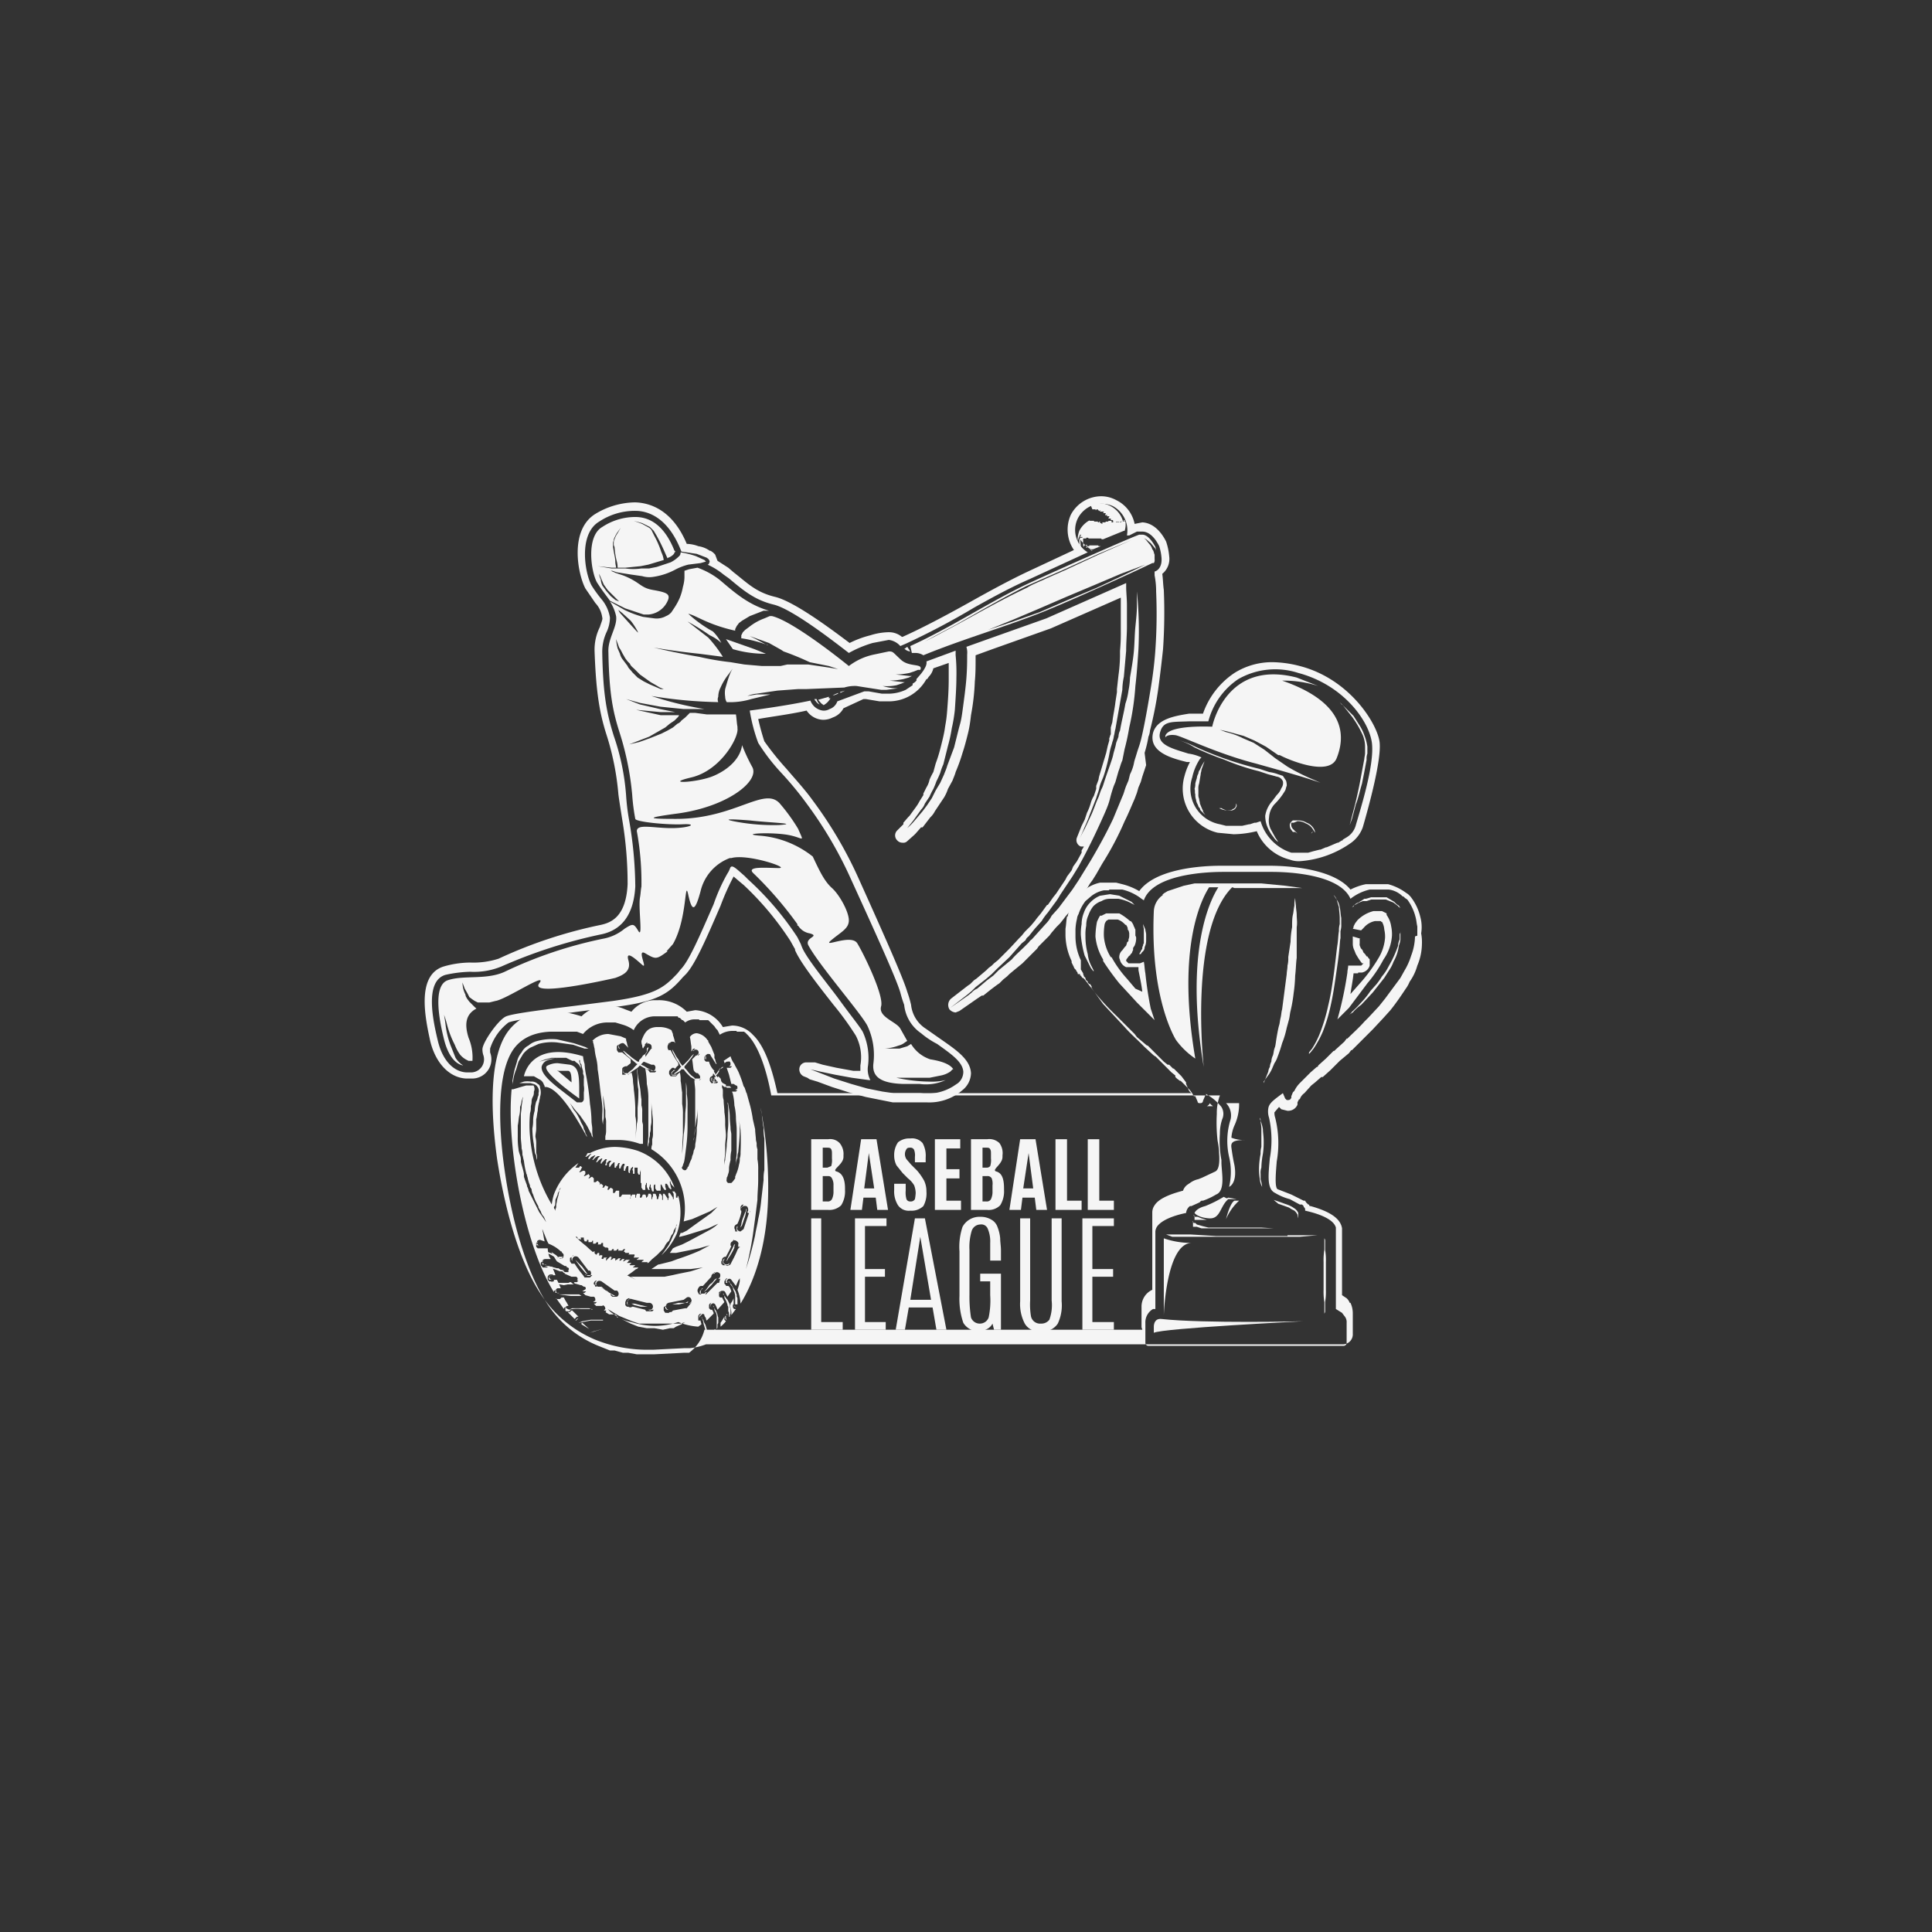 <svg xmlns="http://www.w3.org/2000/svg" id="Layer_1" data-name="Layer 1" viewBox="0 0 251.5 251.5"><rect x="0" y="0" width="251.5" height="251.5" fill="#333333" stroke="none"/><defs><style>.cls-1{fill:#f5f5f5;}</style></defs><path class="cls-1" d="M63.8,136.5a6.9,6.9,0,0,1,2.4-3.4c1-.4,5.4-.9,9-1.4l4.7-.6c5.7-.7,7.1-1.7,9-3.9l.4-.4c1.2-1.3,2.6-4.5,4.5-8.9a31.6,31.6,0,0,1,1.7-3.8h0l.7.6.6.5a38.8,38.8,0,0,1,6.1,7.3l.5.9a.4.4,0,0,1,.1.3c.7,1.6,2.8,4.3,5,7.1a39.2,39.2,0,0,1,2.9,4,6.1,6.1,0,0,1,.6,3.9v.7h-.9l-2.2-.4-1.8-.4-1-.3H105a.9.9,0,0,0-.9.6,1,1,0,0,0,.5,1.2l.5.2.3.2,1,.3,1.9.7,2.2.7,2.2.6,2,.4,1.5.3h4.4a6.6,6.6,0,0,0,4.7-1.6,2.9,2.9,0,0,0,1.1-2.2c-.1-1.8-1.9-3-3.9-4.4l-2-1.4a4.2,4.2,0,0,1-1.9-3.1,15.4,15.4,0,0,0-.5-1.7c-.5-1.7-2.7-6.7-6.4-14.9a53.8,53.8,0,0,0-5.9-10c-1-1.4-2.3-2.8-3.4-4.1a37.7,37.7,0,0,1-2.9-3.6c-.2-.6-.5-1.6-.8-2.9,1.6-.3,4.1-.6,6.3-1.1a2.7,2.7,0,0,0,2.1,1.2h.1a2.7,2.7,0,0,0,1.2-.3,2.5,2.5,0,0,0,1.4-1.2l2.6-1.2h.3l1.8.3h1.1a5.6,5.6,0,0,0,5-2.9h.1l.2-.3a2.3,2.3,0,0,0,.6-1.1l2-.7v2.1c0,1.5-.1,2.8-.2,4.1s-.2,1.6-.3,2.3-.3,1.5-.5,2.3-.4,1.5-.7,2.3l-.3,1.1a9.3,9.3,0,0,0-.5,1,3,3,0,0,1-.4,1h0l-.4.8v.2l-.5.8a5.6,5.6,0,0,1-.5.8l-.8,1.1-.2.2-.6.7v.2l-.8.8a.9.9,0,0,0,0,1.3.9.9,0,0,0,.7.3.7.7,0,0,0,.6-.2l.9-.8h0l.2-.2.7-.8h.2l1-1.3a2.8,2.8,0,0,0,.6-.8l.6-.9h0l.6-.9h0a5.4,5.4,0,0,0,.5-1.1l.6-1.1c.1-.3.3-.7.4-1.1a23,23,0,0,0,.9-2.5c.3-.9.5-1.7.7-2.5s.3-1.5.4-2.4a29.6,29.6,0,0,0,.5-4.4c.1-1,.1-2,.1-3.1v-.3l2.2-.8,7.6-2.7,9.1-4V82a24.4,24.4,0,0,1-.1,2.7v.7a21.1,21.1,0,0,1-.2,2.5l-.2,1.8v.4l-.2,1.3c-.1.9-.3,1.7-.4,2.6l-.2.7v.9c-.1.1-.1.3-.2.5v.3l-.2.7-.2.9-.6,2-.3,1a4.3,4.3,0,0,0-.1.5l-.3.8v.4l-.3.9a3.6,3.6,0,0,0-.4.9,6.9,6.9,0,0,1-.5,1.3l-.3.9-.4.8-.6,1.5a.9.9,0,0,0,.5,1.2h.4l-.3.5v.3l-.6,1.1-.5.7-.2.5-.6.8-.2.4-.2.3-.6.9-.4.6-.4.5-.7,1h-.1l-.8,1.1-.5.6-.3.4-.5.6-.4.4-.2.2-.2.2-.4.5-.3.3-1.3,1.4-1,1-.5.5-.5.4-.3.3-.4.3-.3.3-1.3,1.1-.3.2-.3.3-.2.2-.3.2-2.2,1.7a1.1,1.1,0,0,0-.2,1.4,1.2,1.2,0,0,0,.8.4l.5-.2,2.3-1.6.6-.4h.2l.5-.4.5-.4.8-.6.3-.2.5-.5.5-.4.3-.3.6-.5,1.1-.9.2-.2,1.5-1.5.2-.2.2-.3.2-.2.3-.3.9-.9.3-.4.6-.7.5-.5.4-.5.3-.4.6-.7h0l.9-1.1.8-1.2.6-.8.3-.5.3-.4.5-.8.4-.7.4-.7a39.3,39.3,0,0,0,2.9-5.5c.5-1,.9-2,1.3-2.9l.3-.8.2-.7.3-.7.2-.7.5-1.5L149,98a16,16,0,0,0,.5-2.1,2.4,2.4,0,0,0,.2-.8,49.8,49.8,0,0,0,1.1-5.6c.2-1.5.4-3.1.6-5a69.3,69.3,0,0,0,.1-7.7c-.1-.7-.1-1.4-.2-2.1a2.5,2.5,0,0,0,.9-2.3,8.1,8.1,0,0,0-.4-1.9c-.2-.4-1.2-2.4-3.1-2.5h0l-1,.2a4.4,4.4,0,0,0-2.4-3.1,4.1,4.1,0,0,0-1.9-.5,4.5,4.5,0,0,0-4,2.4,4.7,4.7,0,0,0,.4,4.6l-6.2,2.9c-2.3,1.1-4.7,2.4-7.2,3.8s-6,3.3-8.9,4.6h-.1a2.6,2.6,0,0,0-1.6-.6h-.2a8.4,8.4,0,0,0-2.3.4,13,13,0,0,0-2.7,1c-2.4-1.8-7.2-5.4-9.7-6s-3.6-1.8-5.4-3.2l-.7-.6-1.4-.9-.3-.8a2.2,2.2,0,0,0-.6-.5h-.1a3.4,3.4,0,0,0-1.5-.6,4.4,4.4,0,0,0-1.5-.3c-1.8-4.3-4.6-5.3-6.6-5.4h-.3a10.2,10.2,0,0,0-5,1.5c-3.4,2.1-2.3,7.8-1.3,9.7l1.3,1.9a3.4,3.4,0,0,1,.9,1.9c.1.2-.2.8-.3,1.2a6.6,6.6,0,0,0-.7,3.2c.2,5.6.7,8.2,1.6,11a35,35,0,0,1,1.5,7.6c.1.8.3,2,.5,3.3a50.1,50.1,0,0,1,.7,8.4c-.2,4.2-2.1,5-3.5,5.3a60.2,60.2,0,0,0-13.3,4.4,10.7,10.7,0,0,1-3.7.5,12.7,12.7,0,0,0-3.4.5c-3.7,1.1-2.4,6.9-1.8,9.7h0c.7,2.9,2.5,4.8,4.7,4.9h.8a2.5,2.5,0,0,0,2.3-3.4Zm-.9.8a1.7,1.7,0,0,1-1.5,2.3h-.7c-1.7-.1-3.1-1.6-3.7-4.1h0c-.6-2.5-1.8-7.8,1-8.6a16.5,16.5,0,0,1,3.2-.4,9.3,9.3,0,0,0,4.1-.7,65.2,65.2,0,0,1,13.1-4.2c2.6-.6,4.1-2.6,4.3-6.2a51.9,51.9,0,0,0-.8-8.6,28.6,28.6,0,0,1-.4-3.3,30.3,30.3,0,0,0-1.6-7.7c-.9-2.9-1.4-5.3-1.5-10.8a6.1,6.1,0,0,1,.6-2.8,4.5,4.5,0,0,0,.4-1.8A4.9,4.9,0,0,0,78.3,78,17.2,17.2,0,0,1,77,76.2c-.9-1.7-1.7-6.7,1-8.3a8.4,8.4,0,0,1,4.7-1.4c1.9,0,4.4,1.1,6,5.3l2,.3,1.3.5c.1.1.2.1.3.3a.3.3,0,0,1,0,.4.2.2,0,0,1-.2.2h0a9.2,9.2,0,0,1,2.1,1.3l.7.5c1.8,1.5,3.3,2.8,5.8,3.4s8.1,5,9.8,6.3a14.8,14.8,0,0,1,3.1-1.3l2.1-.4a2.4,2.4,0,0,1,1.5.8l.7-.3a95.5,95.5,0,0,0,8.9-4.7c2.5-1.4,4.9-2.7,7.2-3.7l7.6-3.5a3.4,3.4,0,0,1-1.3-4.4,3.5,3.5,0,0,1,4.6-1.6,3.6,3.6,0,0,1,1.8,3.8h.3l1-.5h.7c1.3,0,2.1,1.7,2.2,1.9a6.6,6.6,0,0,1,.3,1.5c.1,1.2-.5,1.7-.9,1.8h0v.5a10.6,10.6,0,0,1,.2,2.1,66.9,66.9,0,0,1-.1,7.6c-.1,1.5-.3,3.2-.6,5s-.6,3.6-1,5.5-.5,1.9-.8,2.9-.3.9-.4,1.4-.3,1-.5,1.4l-.2.8-.3.7c-.2.5-.3,1-.5,1.4l-1.2,2.9c-.9,1.9-1.9,3.7-2.9,5.4l-.8,1.3-.8,1.3-.8,1.2-.9,1.2-.9,1.2-.9,1a4.4,4.4,0,0,1-.8,1.1l-.9,1-.9,1c-.2.1-.3.3-.4.4l-.5.5c-.6.6-1.2,1.1-1.7,1.7l-1.7,1.4-.7.7-.8.6-1.3,1.1a1.8,1.8,0,0,0-.7.5l-.5.4-2.3,1.6,2.2-1.7.6-.5.5-.5,1.4-1.1.7-.6.7-.7,1.6-1.5,1.6-1.8.5-.4a1,1,0,0,1,.4-.5l.8-1,.9-1a7.6,7.6,0,0,1,.8-1.1l.8-1.1a8.3,8.3,0,0,0,.8-1.2l.8-1.2.8-1.2.8-1.3.7-1.3c.9-1.7,1.8-3.6,2.6-5.4s.7-1.9,1-2.9.3-.9.5-1.4l.2-.7.2-.7c.2-.5.3-1,.5-1.4l.3-1.5a28,28,0,0,0,.6-2.8,33.5,33.5,0,0,0,.8-5.4c.2-1.7.3-3.3.4-4.8A52.7,52.7,0,0,0,148,77v1.8c0,.9-.1,1.8-.2,2.8s-.1,2.1-.2,3.2-.3,2.2-.5,3.4a9.9,9.9,0,0,1-.2,1.7,8.5,8.5,0,0,1-.4,1.7c-.2,1.2-.5,2.3-.7,3.5a1.9,1.9,0,0,0-.2.8l-.3.8c-.1.6-.3,1.1-.4,1.6s-.7,2.1-1,3-.3,1-.5,1.4-.3.9-.5,1.3-.6,1.6-.9,2.2l-.8,1.7a13.8,13.8,0,0,0-.7,1.4l.6-1.4c.2-.5.5-1.1.7-1.7l.9-2.3c.1-.4.3-.8.4-1.3s.3-.9.5-1.4.6-1.9.8-3,.3-1.1.4-1.6a3.1,3.1,0,0,0,.2-.8c.1-.3.1-.6.2-.9l.6-3.4.3-1.7a8.8,8.8,0,0,1,.2-1.7l.3-3.4c0-1.1.1-2.1.1-3.1V78.8c0-.9-.1-1.7-.1-2.4v-.5l-10.4,4.6-7.6,2.7-2.8,1a2.5,2.5,0,0,1,.1,1c0,.8,0,1.8-.1,3.1s-.3,2.7-.5,4.2-.3,1.6-.5,2.4l-.6,2.4-.9,2.4c-.1.4-.3.8-.4,1.1l-.5,1.1-.6,1-.5,1-.6.9-.6.8-1.1,1.3a7.6,7.6,0,0,1-.9.9l-.8.8.8-.8.8-1,1-1.4a2.2,2.2,0,0,0,.5-.8l.6-.9a9.3,9.3,0,0,1,.5-1,10.4,10.4,0,0,0,.4-1,11.7,11.7,0,0,0,.5-1.1,7.6,7.6,0,0,1,.4-1.1l.6-2.4a18.9,18.9,0,0,0,.5-2.3,20,20,0,0,0,.4-2.4c.1-1.5.2-3,.2-4.2a23.6,23.6,0,0,0-.1-2.9v-.6l-3.8,1.4c.1.5-.3,1-.4,1.2l-.3.4-.6.7h0v.2l-.2.2-.3.2v.2l-.3.2-.3.2-.3.2a5.4,5.4,0,0,1-2.4.5h-.7l-1.7-.3h-.6L109,91.3a1.6,1.6,0,0,1-1,1h0a1.5,1.5,0,0,1-.9.2,2,2,0,0,1-1.6-1.3c-2.8.6-6.4,1.1-7.9,1.3a21.7,21.7,0,0,0,1.1,4.2,25.6,25.6,0,0,0,3,3.9,43.9,43.9,0,0,1,3.3,4,52.6,52.6,0,0,1,5.8,9.9c3.7,8.1,5.9,13,6.4,14.7a15.6,15.6,0,0,0,.5,1.6,5.1,5.1,0,0,0,2.2,3.7,11,11,0,0,0,2.1,1.4c1.8,1.3,3.3,2.3,3.4,3.6a1.9,1.9,0,0,1-.7,1.5l-.6.4a6.4,6.4,0,0,1-4.3.9h-3.5l-1.4-.2-2-.4-2.1-.6-2.2-.7-1.8-.7-1.3-.5-.5-.2.5.2,1.3.3,1.9.4,2.2.4,2.2.3h.2a3,3,0,0,1-.3-1.9,8.1,8.1,0,0,0-.7-4.4c-.4-.7-1.7-2.3-3-4.1s-4.3-5.4-4.9-6.9-.1-.2-.1-.3l-.5-1a39,39,0,0,0-6.4-7.5l-.5-.5c-.7-.6-1.3-1.2-1.6-1.2s-.2.3-.6.9a23.5,23.5,0,0,0-1.8,4c-1.8,4.1-3.2,7.4-4.3,8.5l-.4.5c-1.7,1.8-2.8,2.8-8.4,3.6l-4.7.6c-4,.5-8.2,1-9.2,1.4s-3.1,3.4-3.1,4.3A2.5,2.5,0,0,0,62.9,137.3Z"></path><path class="cls-1" d="M72.6,138.4a2.8,2.8,0,0,0-1.3.3c-1.3.5,4.1,4.3,4.1,4.3,0-2.7.1-4.1-1.2-4.4Zm.1,1H74c.3.1.4.5.4,1.5l-1.9-1.6Z"></path><path class="cls-1" d="M178,128a17,17,0,0,0,2.1-3.1,6.1,6.1,0,0,0,1.1-3.1,4.9,4.9,0,0,0-.1-1.2,3.4,3.4,0,0,0-.6-1.5v-.2l-.6-.3h-1.1a4.5,4.5,0,0,0-2.1,1.2l-.3.4-.2.4h0a.4.4,0,0,1-.1.3h0l1,.2h.1l.3-.3a2.6,2.6,0,0,1,1.5-.9h.6c.1,0,.2,0,.2.1h.1a2.3,2.3,0,0,1,.3,1,4.1,4.1,0,0,1,.1,1.1,6,6,0,0,1-.9,2.7,20.6,20.6,0,0,1-2.1,2.9l-1.5,1.7c.1-.8.3-1.7.4-2.7h.5c.1,0,.1,0,.1-.1h.5a1.3,1.3,0,0,0,1-.9v-.4h0v-.3c0-.1,0-.2-.1-.2h0l-.2-.3h-.1l-.2-.3h0l-.2-.2c-.1-.2-.1-.3-.2-.4h0c-.1-.1-.2-.2-.2-.3a.7.7,0,0,1-.1-.5v-.6h.1l-1-.3h0v.2h0v.8a1.9,1.9,0,0,0,.2.8l.2.5h0l.3.5.2.3h0l.3.4h.2l-.3.3h-1.7c0,.3-.1.6-.1.9a47.6,47.6,0,0,1-1.3,6.1l1.5-1.5Z"></path><path class="cls-1" d="M149.1,126.7c-.1-.5-.1-1-.2-1.5l-.5.2h-1.5l-.3-.3h0a.4.4,0,0,1,.1-.3l.3-.4h.1c0-.1.1-.2.2-.3s.1-.3.2-.4v-.3l.2-.3a2.4,2.4,0,0,0,.2-.9h0a.6.6,0,0,0-.1-.4V121h0c-.1-.1-.1-.3-.2-.4a1.6,1.6,0,0,0-.4-.7h-.1a7.1,7.1,0,0,0-1.4-1h-1.7l-.6.3h-.2a5.9,5.9,0,0,0-.4.8,11.1,11.1,0,0,0-.2,1.9h0a7,7,0,0,0,1,3v.2a33.9,33.9,0,0,0,2.1,2.9l1.2,1.3,1.1,1.2.3.3.3.3,1.7,1.7h0l-.5-1.5A46.4,46.4,0,0,1,149.1,126.7Zm-1.3,2-1.1-1.3a14.7,14.7,0,0,1-2-2.8h-.1a6,6,0,0,1-.9-2.7h0a7.6,7.6,0,0,1,.1-1.6,1.1,1.1,0,0,1,.3-.5h.1a.1.1,0,0,1,.1-.1h1.2a2.3,2.3,0,0,1,1,.7h.1c.1.2.2.3.2.5s.1.2.1.2.1.3.1.4v.3h0a1.2,1.2,0,0,1-.1.5v.2h0l-.2.2c0,.2-.1.3-.1.4l-.2.2h0l-.3.4a1.2,1.2,0,0,0-.4.9c0,.2.1.3.1.4a1.4,1.4,0,0,0,.8.9h1.6v.4c.2,1,.4,1.9.5,2.8Z"></path><path class="cls-1" d="M184.9,119.4h0a6.8,6.8,0,0,0-1.3-2.7l-.3-.3h0l-.3-.2h0a7,7,0,0,0-2.3-1.1h-2.9a8,8,0,0,0-2,.7c-2.2-2.7-8-3.1-10.5-3.1h-6.4c-2.6,0-8.5.4-10.6,3.3a8.5,8.5,0,0,0-2.2-.9l-.8-.2h-2.1a5.1,5.1,0,0,0-2.1,1,6,6,0,0,0-.8.8h-.1a7.5,7.5,0,0,0-1,2h-.1c0,.2-.1.4-.1.6h-.1c-.1.5-.1,1-.2,1.6h0v.3h0v.5a8.1,8.1,0,0,0,.8,3.4h0v.2h0l.3.6c0,.1.1.2.2.3h0c.1.1.1.1.1.2h0a.5.5,0,0,1,.2.4h.3v.2h.1l.2.3h.1l.2.2h0l1.4,1.8a35.8,35.8,0,0,0,2.8,3l2.3,2.3.3.4,1.3,1.1h.1l1,1,1.1,1.1.5.4h.2l.2.2.3.3h.1l1,1,.6.8h0v.2l.3.7a1,1,0,0,0,.4.5H101.2c-.6-2.7-1.5-6-3.2-7.6a3.7,3.7,0,0,0-2.7-1.2l-1.2.2a4.5,4.5,0,0,0-3.6-2.2l-1.1.2a5.1,5.1,0,0,0-3.7-1.5h-.6a4,4,0,0,0-2.9,1.5l-.8-.3a5.9,5.9,0,0,0-2.3-.5h0a4.8,4.8,0,0,0-3.4,1.4,14.6,14.6,0,0,0-3.9-.7h-.2a6.6,6.6,0,0,0-5.7,3c-2.5,3.9-1.8,11.8-1.2,16.2,1.1,7.2,3.1,13.7,5.6,17.5a15.6,15.6,0,0,0,7.2,6.1,18.1,18.1,0,0,0,7.2,1.3h.4l4-.2h.7a8,8,0,0,0,2.1-.5h82.9a1.3,1.3,0,0,0,1.3-1.4v-2.6a3.2,3.2,0,0,0-.3-1.4h-.1a1.5,1.5,0,0,0-.4-.6l-.6-.4V159.9c-.2-1.3-1.6-2.2-4.1-2.9h-.1a.3.3,0,0,1-.1-.2h-.1l-.3-.3c0-.1-.1-.1-.1-.2h-.2l-1.6-.8-1.8-.7c-.4-.3-.2-2.3-.1-3.6a13.7,13.7,0,0,0-.2-5.7,2,2,0,0,1-.1-.7l.6-.7.3.3.8.2h.1a1.3,1.3,0,0,0,1.2-.8v-.3l.2-.4h.1a1.6,1.6,0,0,1,.6-.8l.9-1,.5-.4.8-.7h.2l1-.9,1-1h0l.2-.2,1.2-1,.3-.4h.1l2.2-2.2.5-.5,1.4-1.5.9-1c.8-1,1.4-1.9,2-2.8a4.1,4.1,0,0,0,.5-.9,6.7,6.7,0,0,0,1-2.1,7.4,7.4,0,0,0,.6-2.8,6.1,6.1,0,0,0-.1-1.4A5,5,0,0,0,184.9,119.4ZM89.7,176.1H89l-3.9.2H82.9l-1.1-.2h-.7l-1.1-.3h-.6l-1.5-.6a14.4,14.4,0,0,1-6.8-5.7c-2.4-3.7-4.4-10.1-5.4-17.1-.5-3.4-1.4-11.8,1-15.6.7-1.1,2.1-2.4,5-2.5h3.4l.8.3a4.1,4.1,0,0,1,3.2-1.5h1l1,.3a4.6,4.6,0,0,1,1.4.7,3,3,0,0,1,2.7-1.8h3c.1.1.1.2.2.2h.1l.3.3h.1l.3.3a2,2,0,0,1,1.3-.4H91c0,.1.1.1.2.1h1l.2.2.2.2.2.2.2.2.2.3.2.2.3.6a3,3,0,0,1,1.6-.5h.5c.1,0,.1,0,.1.1h1a.1.1,0,0,0,.1.1l.3.3c1.3,1.3,2.4,4.1,3.1,7.9h58.4c0,.1-.1.2-.1.3a6.6,6.6,0,0,0-.3,2.1,20.8,20.8,0,0,0,.1,3.5,9.9,9.9,0,0,1,.2,1.7c.1,1.4-.1,2.1-.5,2.3l-1.7.8-.5.2a2.8,2.8,0,0,0-1.1.5l-.3.2h0a1.6,1.6,0,0,0-.6.8c-1.9.5-3.2,1.1-3.7,1.9a1.6,1.6,0,0,0-.3.9v10.1h0a2.4,2.4,0,0,0-1.4,2.2v2.6c0,.2.1.3.1.4h-57A5.3,5.3,0,0,1,89.7,176.1ZM157.1,144a.8.8,0,0,0,.4-.4c.1.2.3.3.4.4Zm27.1-22.1h0a7.4,7.4,0,0,1-.5,2.5,8.8,8.8,0,0,1-.9,2l-.5.9-2,2.7-.8,1-1.4,1.5-.5.5c-.7.8-1.5,1.5-2.2,2.2h-.1l-.3.4-1.1,1-.2.2h-.1l-1,1-1,.9a.2.2,0,0,1-.2.2h0l-.8.7-.4.4-1,1a3.6,3.6,0,0,0-.7,1l-.2.2h0l-.2.5v.2c-.1.2-.2.3-.4.3h-.2l-.2-.2-.3-.7h0c-1.2.9-1.8,1.3-1.9,2a2.6,2.6,0,0,0,.1,1.2,13.4,13.4,0,0,1,.1,5.3c-.2,2.2-.4,4,.7,4.5a7.1,7.1,0,0,0,1.9.8l1.3.7h.3l.2.2h0c0,.1,0,.1.1.2h0c.1.1.1.2.1.4,1.8.4,3.7,1.1,4,2.2v10.6l.8.5.3.4h0a1.2,1.2,0,0,1,.3.9v2.6a.4.4,0,0,1-.4.4H149.5a.4.4,0,0,1-.4-.4v-2.6a2,2,0,0,1,1-1.8h.3V160.3a1.4,1.4,0,0,1,.2-.6c.6-.9,2.3-1.5,3.8-1.8a1.3,1.3,0,0,1,.5-.9h.2l1.1-.5c0-.1.1-.1.2-.2h.2a8.5,8.5,0,0,0,1.7-.8c.8-.3.9-1.4.8-2.7s-.1-1.1-.1-1.8a13,13,0,0,1-.2-3.4,5.8,5.8,0,0,1,.3-1.9,1.7,1.7,0,0,0-.1-1.6h0a6.6,6.6,0,0,0-1.7-1.5l-.3-.2h0v.2h-.1l-.3.7h0a.3.3,0,0,1-.3.3h-.2a.2.2,0,0,1-.2-.2l-.3-.7h-.2a3.6,3.6,0,0,0-.7-1l-1-1h-.1l-.4-.3-.2-.2v-.2l-.5-.4-1.1-1.1-1-1h-.1a.1.1,0,0,0-.1-.1l-1.2-1.1-.4-.4h0c-.7-.7-1.5-1.4-2.2-2.2l-2.8-3-1.3-1.8h0l-.2-.3v-.2l-.2-.3h-.1l-.2-.2c0-.1,0-.2-.1-.2h0a.5.5,0,0,1-.2-.4h0l-.2-.2c0-.1-.1-.2-.1-.4l-.3-.5h0V125a7.3,7.3,0,0,1-.7-3.1h0v-.5h0V121a6.8,6.8,0,0,1,.2-1.4h0a1.4,1.4,0,0,1,.2-.6h0a5.6,5.6,0,0,1,.9-1.7h0l.7-.6a3.8,3.8,0,0,1,1.7-.8h.6a.1.1,0,0,0,.1-.1h1.7a6.5,6.5,0,0,1,2.5,1.2l.3.2c1.2-3.4,8.1-3.7,10.3-3.7h6.4c2.1,0,8.8.3,10.2,3.5a6.4,6.4,0,0,1,2.5-1.2h2.5a3.1,3.1,0,0,1,1.8.9h.1l.2.2h0l.3.2a6.6,6.6,0,0,1,1.1,2.4h0c.1.4.1.7.2,1.1v1.2Z"></path><path class="cls-1" d="M150.1,95.4c-.6,2.5,2.4,3.3,4.4,3.8h.4a8.4,8.4,0,0,0-.7,1.8,5.9,5.9,0,0,0,4.3,7.4l2.1.2a13.6,13.6,0,0,0,3-.4,6.3,6.3,0,0,0,4.3,3.7,3.2,3.2,0,0,0,1.4.2,13.1,13.1,0,0,0,6.6-2.4,4.3,4.3,0,0,0,1.5-2c.9-3.1,2.4-8.7,2.2-11s-3.8-8.3-10.4-10a14.8,14.8,0,0,0-3.5-.5,9.2,9.2,0,0,0-5,1.4,10.5,10.5,0,0,0-4.1,5.3h-1.8C152.9,93.2,150.6,93.6,150.1,95.4ZM175.3,109l-.5.3c0,.1,0,.1-.1.1l-.5.3h-.1l-.7.3h0l-.7.3h-.1l-.7.3h-.1l-.8.2h0l-.7.2h-2.2a6.1,6.1,0,0,1-4-4.1l-.6.2h-.2l-.6.2h-.1l-.9.2h-2.1l-.8-.2a4.7,4.7,0,0,1-3.6-6.1,7.1,7.1,0,0,1,1-2.4l.2-.2a5.8,5.8,0,0,0-1.7-.5c-1.9-.6-4.1-1.1-3.7-2.7s1.5-1.4,3.8-1.5h2.5a9.5,9.5,0,0,1,3.9-5.5,9.7,9.7,0,0,1,7.8-.8c6,1.6,9.3,6.4,9.6,9.2s-1.4,8.2-2.1,10.6A2.6,2.6,0,0,1,175.3,109Z"></path><path class="cls-1" d="M74.3,168.7h1.4l-.3-.2H72.7Z"></path><path class="cls-1" d="M72.4,165.3l.5.2h.3l.2.2h.3l-.3-.2-.2-.2H73l-.3-.2h-.2l-1.1-.3h-.5Z"></path><path class="cls-1" d="M77.1,170.5l-.4-.2H74.5l-.5.2a5,5,0,0,1,1.6-.1h1.5Z"></path><path class="cls-1" d="M74.5,170.6h-.1c-.1,0-.1.1-.2.2h-.3l.9.9h0l.3-.3h.2Z"></path><path class="cls-1" d="M73.9,167.2h.8l-.3-.2c0-.1-.1-.1-.2-.1L74,167H71.8l1.6.3Z"></path><path class="cls-1" d="M76.5,165.9h0l-.2-.3-.5-.7-.6-.6-.3-.3.2.3.5.7.6.7Z"></path><path class="cls-1" d="M83.6,146.4v-1.7a2.2,2.2,0,0,0-.1-.8v-.8c-.1-.5-.1-1.1-.2-1.6s-.3-1.7-.4-2.5v.4a4.9,4.9,0,0,1,.1,1.2,4.9,4.9,0,0,0,.1,1.2,19.3,19.3,0,0,1-.1,2.4v1.1a3.1,3.1,0,0,1-.1,1c-.1,1.2-.2,2-.2,2a17.8,17.8,0,0,0,.1-2,3.8,3.8,0,0,0-.1-1v-1.1a23.2,23.2,0,0,0-.2-2.4c0-.4-.1-.8-.1-1.1s-.1-.8-.2-1.1l-.5.3h-.2l-.3-.2a.4.4,0,0,1,.1-.6h0l-.2.2v.2h.1c0,.1,0,.2.1.2h.7l-.2.2H81v-.8c.1-.2.2-.2.4-.3h.2l.5-.4v-.5l-1.1-.9h-.5l-.2-.3v-.5c.1-.2.3-.2.4-.3h0l-.2.2v.2h0a.3.3,0,0,0,.1.2h.1c-.2-.2-.2-.5,0-.6s.4-.2.6,0l.5.5h0a2.5,2.5,0,0,1-.2-.7,1.1,1.1,0,0,1-.1-.5l-.7-.3-1.6-.3a2.9,2.9,0,0,0-2.1.9h.1v.2c.1.2.1.5.2.8a7.4,7.4,0,0,0,.2,1.2,6.8,6.8,0,0,1,.2,1.5c.2,1.2.3,2.5.5,3.9s.1,1.5.1,2.2a3.7,3.7,0,0,0,.1,1.1v-.2c0-.3.1-.5.1-.8v-1.4c-.1-.9-.1-1.4-.1-1.4s.1.5.2,1.3.1.5.1.7v.8a2.2,2.2,0,0,1,.1.8v.9a2.5,2.5,0,0,1-.1.8v.5h1.4a8.4,8.4,0,0,1,3.1.5h.4v-2.9Z"></path><path class="cls-1" d="M83,149.8a10.4,10.4,0,0,0-2.9-.5,7.3,7.3,0,0,0-3.3.8h-.2a.2.2,0,0,0-.2.2l-.2.3h.1l.3-.2.3-.2H77l-.2.2-.2.3v.2h.1l.3-.3.4-.2h.1l-.2.3-.2.3h.1l.3-.3.3-.2h.3l-.2.2a.3.3,0,0,0-.1.2l-.2.4h.1l.3-.3.3-.2h.1c0,.1-.1.2-.1.3a.4.4,0,0,0-.1.3h0a.1.1,0,0,0,.1.1c0-.1.1-.2.2-.3l.3-.3H79a.3.3,0,0,1-.1.2v.3a.4.4,0,0,0-.1.3h.2v-.3l.3-.3h.2c.1,0,.1.1,0,.1h0l-.2.3v.4h.1l.2-.3.3-.3H80v.7h.2c0-.1,0-.2.1-.2l.2-.4h.2a.6.6,0,0,0-.1.4v.3h.2a.4.4,0,0,1,.1-.3c0-.1.1-.2.2-.3h.2v.2a.4.4,0,0,0-.1.3v.4h.2v-.2c.1-.1.1-.3.2-.4h.2v.5c0,.2,0,.3.1.4H82v-.3c.1-.1.1-.3.2-.4h.1c0-.1,0-.1.1-.1h0v.2a.2.2,0,0,0,0,.3v.4h.2v-.8H83v.6c0,.1.1.2.1.3h.2v-.3a.8.8,0,0,0,.1-.4V154h.1v.6l.2.3H84v-.4c0-.1,0-.3.1-.3v-.2h.1v.5l.2.4h.2a.4.4,0,0,1-.1-.3.8.8,0,0,0,.1-.4h.1v.2a.4.4,0,0,0,.1.3c0,.2.1.3.1.4h.2v-.7a.3.3,0,0,1,.1-.2h.1v.5l.2.3H86v-.8h.1l.2.4.2.3h.2a.8.8,0,0,0-.1-.4v-.4h.2l.2.3c0,.1.1.3.2.3a.1.1,0,0,0,.1.1h.1c0-.1-.1-.3-.1-.4s-.1-.3-.1-.4v-.2h.1v.2l.2.3.3.3h0A8,8,0,0,0,83,149.8Z"></path><path class="cls-1" d="M75.3,171.6h-.1l-.3.3H75l.2-.2c0-.1,0-.1.2-.1Z"></path><path class="cls-1" d="M68.2,140.1h1.3l.7.4a1.1,1.1,0,0,1,.6.7.4.4,0,0,1,.1.3c1.1-.1,2.9,1.7,5.5,6.5,0-.2-.1-.3-.2-.5a.8.8,0,0,0-.2-.5,1.4,1.4,0,0,0-.2-.6c-.2-.3-.3-.7-.5-1a3.5,3.5,0,0,0-.6-.9l-.5-.9.6.8.7.8.7,1,.3.5.3.6c.1.2.2.3.2.5l.2.3h0a4.1,4.1,0,0,1-.1-1.1c0-.4-.1-.7-.1-1.1a16.4,16.4,0,0,0-.2-2.2,33.3,33.3,0,0,0-.5-3.7,10.4,10.4,0,0,1-.2-1.5,4.4,4.4,0,0,1-.2-1C70,135.7,68.5,138.8,68.2,140.1Zm7.8.3v.9a2.7,2.7,0,0,1,0,.9v.3h0v.5a.5.5,0,0,1-.3.5h-.6l-2.2-1.7c-2.2-1.7-2.4-2.4-2.4-2.9a1.2,1.2,0,0,1,.6-.8,3.3,3.3,0,0,1,1.5-.3h-.8l-.8.2-.8.2.8-.3.8-.2h1.9l.4.2.4.2h.3l.2.2a1.2,1.2,0,0,1,.6.8v-.4a.4.4,0,0,1-.1-.3.3.3,0,0,1-.1-.2V138h.1v.3l.2.3a3.1,3.1,0,0,0,.2.8v.4A.9.9,0,0,1,76,140.4Z"></path><path class="cls-1" d="M72.4,169h0l1,1.4h0a.3.3,0,0,1,.1-.2l.3-.2H74a4.3,4.3,0,0,0-.4-.7l-.2-.4h-.3l-.2.2h-.5Z"></path><path class="cls-1" d="M67.3,138.2l-.3,1a14.3,14.3,0,0,0-.3,1.6v.4h0a1.8,1.8,0,0,1,.1-.5,5.6,5.6,0,0,1,.4-1.5l.3-1,.6-1a3.6,3.6,0,0,1,.9-.8l1.1-.5a6.5,6.5,0,0,1,2.4-.2l2.1.3,1.5.5h.5l-.4-.2-1.5-.5-2.2-.5a7.1,7.1,0,0,0-2.5.2,2.7,2.7,0,0,0-1.2.6,2,2,0,0,0-.9.9A2.7,2.7,0,0,0,67.3,138.2Z"></path><path class="cls-1" d="M69.3,146.9a12.5,12.5,0,0,0,.2,2.1c0,.3.1.6.1.8s.1.5.2.6a1.5,1.5,0,0,0,.1.6v-.6a1.3,1.3,0,0,1-.1-.6V149a3.4,3.4,0,0,0-.1-1c0-.4.1-.7.1-1.1v-1.2c.1-.3.1-.7.2-1.1a5,5,0,0,1,.2-1.2c0-.2.1-.4.1-.6a1.9,1.9,0,0,0,0-1.2.5.5,0,0,0-.3-.5,1.1,1.1,0,0,0-.9-.3,2.7,2.7,0,0,0-.9,0l-.6.2h1.5c.2.1.6.1.8.4a.9.9,0,0,1,.2.9.7.7,0,0,1-.1.5,1.4,1.4,0,0,1-.2.6,5,5,0,0,0-.2,1.2,5,5,0,0,0-.2,1.2A4.9,4.9,0,0,1,69.3,146.9Z"></path><path class="cls-1" d="M95.7,168.6v1.2H96v-.7a.4.4,0,0,0-.1-.3v-.3a.4.4,0,0,1-.1-.3l-.3-.5-.3-.5-.4-.4h.1c.1.1.1.2.2.4l.3.4a1.4,1.4,0,0,0,.2.6Z"></path><path class="cls-1" d="M94.6,171v.2h.1Z"></path><path class="cls-1" d="M94.7,171.9a.5.5,0,0,1-.2-.4v-.2h-.1v.3c0,.1.1.1.1.2h.1Z"></path><path class="cls-1" d="M94.4,168.8l-.3-.4h.1c0,.1.1.2.1.4s.1.3.2.5.1.3.2.5a.4.4,0,0,0,.1.3v.6a.4.4,0,0,1,.1.3v.2h0v.2h.1a.6.6,0,0,1,.1-.4v-.6c0-.1-.1-.2-.1-.3v-.3l-.3-.6C94.6,169.1,94.5,169,94.4,168.8Z"></path><path class="cls-1" d="M95.2,171.2l.6-.8h-.2c-.1,0-.1-.1-.2-.2v-.2c0-.1,0-.2.1-.2V169a2.5,2.5,0,0,1-.4.7.4.4,0,0,1-.1.3A2.5,2.5,0,0,1,95.2,171.2Z"></path><path class="cls-1" d="M78.5,171.8H76.9l-1.1.2-.5.2,1.6-.3h1.6Z"></path><path class="cls-1" d="M75.6,161.2h-.2l.2.2Z"></path><path class="cls-1" d="M95.6,169.9v-.2h0v.4h.1a.1.1,0,0,1,.1.1h.1A.3.3,0,0,1,95.6,169.9Z"></path><path class="cls-1" d="M94.5,172h0l-.2-.2v-.4l-.3.5-.2.3v.5A4.6,4.6,0,0,0,94.5,172Z"></path><path class="cls-1" d="M78.4,173h0l-1.1.3-.5.2Z"></path><path class="cls-1" d="M93.1,170.5a1.4,1.4,0,0,0-.3-.5h.1c0,.1.1.2.1.4s.1.3.2.5.1.4.1.6v1.5c.1-.1.1-.2.1-.4v-.2a.4.4,0,0,0,.1-.3v-.6c-.1-.2-.1-.5-.2-.6A.8.8,0,0,0,93.1,170.5Z"></path><path class="cls-1" d="M75.7,172.3h0Z"></path><path class="cls-1" d="M76.7,173l-.9-.8h-.1v.2l1,.6Z"></path><path class="cls-1" d="M91.9,174.6c0-.1.1-.2.1-.4V173c-.1-.2-.1-.4-.2-.6s-.2-.3-.2-.5l-.3-.4h.1a.8.8,0,0,0,.1.4,4.3,4.3,0,0,1,.1.5c.1.2.1.4.2.6v1.5h0Z"></path><path class="cls-1" d="M93.1,173.3c-.1,0-.1-.1,0-.1V173l-.8.8h0Z"></path><path class="cls-1" d="M73.7,170.7h.4l.2-.2h-.2l-.4-.2c-.1-.2,0-.4.2-.4h-.1l-.2.2v.5Z"></path><path class="cls-1" d="M106,91.1h0c.1,0,.1,0,.1.1S106.1,91.1,106,91.1Z"></path><path class="cls-1" d="M151.7,95.8V96c.1-.2.5-.4,1.3-.3s5.4,2.4,10.5,3.7c3.2.9,6.1,1.7,8.4,2.5l-.9-.4a27,27,0,0,1-3.4-1.7L166,98.7l-1.4-1.1-1.4-.9-1.4-.6a10.1,10.1,0,0,0-2.2-.8l-.8-.3.9.2,2.2.6,1.4.6,1.5.8,1.6,1.1h.2c.9.5,6.4,2.9,7.4.4s1.6-7.1-7.1-10.1a14.9,14.9,0,0,1,4.7.7l-2.8-1.1c-9.3-2.4-11,6.4-11,6.4S152.1,94.3,151.7,95.8Z"></path><path class="cls-1" d="M174.4,91.4c.1.1.2.3.4.4l1.2,1.5a13.8,13.8,0,0,1,1.4,2.4,4,4,0,0,1,.3,1.5V98c0,.3-.1.6-.1.8l-.3,1.6L177,102q-.3,1.5-.6,2.7l-.7,2.7.3-.8.5-1.9c.3-.7.5-1.7.8-2.7l.3-1.5.3-1.6a1.9,1.9,0,0,1,.1-.8v-.9a6.6,6.6,0,0,0-.4-1.5,6.1,6.1,0,0,0-.7-1.4l-.7-1.1-1.4-1.4-.4-.4h0Z"></path><path class="cls-1" d="M106.7,91.7a1.6,1.6,0,0,1-.4-.7H106C106.2,91.3,106.4,91.6,106.7,91.7Z"></path><path class="cls-1" d="M106.8,91.9h0Z"></path><path class="cls-1" d="M109.1,90.2h0l-.7.3h.2l.5-.2Z"></path><path class="cls-1" d="M110,89.9l-.7.2h0c.1,0,.1,0,.1.1Z"></path><path class="cls-1" d="M108.1,90.9h-.2v-.2l-1.4.4c.2.2.4.5.6.6s0,.1.1.1h0A2.2,2.2,0,0,0,108.1,90.9Z"></path><path class="cls-1" d="M81,165.9h0Z"></path><path class="cls-1" d="M156.6,105.5c-.1-.1-.1-.2-.2-.4l-.2-.5c0-.2-.1-.4-.1-.6a1.3,1.3,0,0,1-.1-.6v-.7a1.7,1.7,0,0,1,.1-.7,14664208642926.5,14664208642926.5,0,0,1,.2-1.2c0-.2.1-.4.1-.6l.4-1.1a5.8,5.8,0,0,0-.6,1.1.8.8,0,0,0-.2.5,1.4,1.4,0,0,0-.2.6,6.4,6.4,0,0,0-.2.7,2,2,0,0,1-.1.7c.1.2,0,.5.1.7a1.7,1.7,0,0,0,.1.7,1.4,1.4,0,0,0,.2.6c.1.2.1.4.3.5a.5.5,0,0,0,.2.4l.3.3.2.2-.2-.3A.4.4,0,0,1,156.6,105.5Z"></path><path class="cls-1" d="M160.9,105.1a.4.4,0,0,0,0-.5v.2c0,.2-.2.5-.4.5a.7.7,0,0,1-.6.2,2.4,2.4,0,0,1-1.2-.3h.3C159.8,105.7,160.7,105.6,160.9,105.1Z"></path><path class="cls-1" d="M170.7,108.5l.2-.2h-.1c0,.1-.1.1-.1.2h-.6Z"></path><path class="cls-1" d="M166,109l-.6-1.1a2.6,2.6,0,0,1-.2-1.5,2.8,2.8,0,0,1,.7-1.7,8.6,8.6,0,0,0,1.4-1.8c.1-.2.1-.4.2-.6a1.7,1.7,0,0,0-.1-.7l-.4-.6-.6-.2a5.3,5.3,0,0,0-1.2-.3l-1.2-.4a45.5,45.5,0,0,1-8.4-2.9,12,12,0,0,0-2.8-1h0a8,8,0,0,1,2.7,1.1,38.9,38.9,0,0,0,3.9,1.6,29.7,29.7,0,0,0,4.5,1.5l1.2.4,1.1.3a1,1,0,0,1,.8.6,1.1,1.1,0,0,1-.2.9,2.4,2.4,0,0,1-.6.9l-.6.8a3.7,3.7,0,0,0-.9,1.9,3.9,3.9,0,0,0,.4,1.7,5.2,5.2,0,0,0,.7,1.1,1.7,1.7,0,0,0,.6.6l.2.2-.2-.2Z"></path><path class="cls-1" d="M168.6,108.3l.3.2h0l-.5-.5a.9.9,0,0,1-.3-.9h.3l.5-.2a2,2,0,0,1,1.1.3,1.8,1.8,0,0,1,.8.6l.4.6c0,.1,0,.2-.1.2h0c.1,0,.1-.1.1-.2a1.3,1.3,0,0,0-.3-.7,1.7,1.7,0,0,0-.8-.6,2.1,2.1,0,0,0-1.2-.3h-.6a1,1,0,0,0-.4.5,1.3,1.3,0,0,0,.1.6l.3.4Z"></path><path class="cls-1" d="M89.7,138.1l.4-.5c.1-.2.2-.3.2-.4h0l-.3.3-.4.5-.5.5-.2.2h-.1l-.3-.4-.2-.4a3.5,3.5,0,0,1-.5-.8l-.3-.5v0a1.4,1.4,0,0,0,.2.6l.4.8.3.4.2.4h.1l-.5.6-.5.4h.2l.3-.2a1,1,0,0,0,.5-.4H89l.3.4.3.3.3.3.5.3.2.2v-.2c-.1-.1-.2-.1-.2-.2L90,140l-.3-.3-.3-.4-.3-.3v-.2l.2-.2C89.4,138.4,89.6,138.3,89.7,138.1Z"></path><path class="cls-1" d="M142.2,66.3h.5a.1.1,0,0,0-.1.1h.1a.1.1,0,0,1,.1-.1h.2a.1.1,0,0,0-.1.1h.2a.1.1,0,0,0-.1.1h.2c0-.1,0-.1.1-.1h0c-.1.1-.1.1-.1.2h.5c0,.1-.1.1-.1.2h.3s.1.1,0,.1h0v.2h.1a.1.1,0,0,1,.1-.1h0v.2h.2c.1,0,.1,0,.1.1h0c-.1.1-.1.1-.1.2h.3v.2h.2v.2h0v-.2h0a.1.1,0,0,1,.1.1h0v.2h.2c0,.1,0,.1.1.1h0v-.2h.2v.2h.1v-.2h.1c0,.1.1.1.1.2h.1v-.2h.1c0,.1,0,.1.1.1h0v-.2h.1a.1.1,0,0,1,.1.1h0a3.2,3.2,0,0,0-1.6-2,2.9,2.9,0,0,0-2.4-.2h-.1a.1.1,0,0,0-.1.1h0Z"></path><path class="cls-1" d="M99.3,85.1h.4l-1.5-.6-3.7-1.3.9,1.3A14.8,14.8,0,0,0,99.3,85.1Z"></path><path class="cls-1" d="M82.8,165.2h.1l.2-.2h-.7a.1.1,0,0,1,.1-.1l.2-.2H82s-.1-.1,0-.1h0l.2-.2h-.6l.2-.2c0-.1.1-.1.2-.2h-.5l-.3.2h-.1l.2-.3H81l-.2.2h-.2l.2-.3h-.3l-.2.2h-.1a.1.1,0,0,1-.1.1h0v-.3h-.3c0,.1-.1.1-.2.2h-.1a.3.3,0,0,1,.1-.2v-.2h-.2l-.2.2-.2.2h0a.1.1,0,0,1-.1.1h0v-.3a.1.1,0,0,0,.1-.1h-.4a.3.3,0,0,1-.1.2h-.2a.4.4,0,0,1,.1-.3v-.2h-.3l-.2.2H78v-.5h-.1a.2.2,0,0,0-.2.2c-.1,0-.1.1-.1.2h-.2v-.6h-.1l-.2.2c0,.1-.1.1-.1.2h-.1a.4.4,0,0,1-.1-.3v-.2h-.1l-.2.2v.2h-.1c0-.1-.1-.2-.1-.3v-.2h-.1l-.2.2v.2l.6.6,2,1.8a4.7,4.7,0,0,0,1.2.9h.2l.4.3A10.1,10.1,0,0,0,82.8,165.2Z"></path><path class="cls-1" d="M88.2,155.7v.2H88v-.5l-.2-.3h-.3a.8.8,0,0,1,.2.4v.6h-.1v-.2l-.2-.3-.2-.3h-.2v.3c.1.2.1.3,0,.4v.2h-.1V156l-.2-.3-.2-.3h-.2v.8h-.1v-.5l-.2-.3h-.2v.2c0,.1-.1.2-.1.4a.1.1,0,0,1-.1.1h-.1v-.2a.4.4,0,0,0-.1-.3c0-.1,0-.1-.1-.2h-.3v.2a.4.4,0,0,1-.1.3v.2h-.1v-.5c0-.1-.1-.1-.1-.2h-.3c0,.1-.1.3-.1.4h-.1c0,.1,0,.1-.1.1h0a.6.6,0,0,0-.1-.4h-.3c-.1.1-.1.3-.2.4h-.2v-.2c.1-.1,0-.2,0-.3h-.4c0,.1-.1.2-.1.3v.2h-.1v-.4h-.4l-.2.3v.2h0a.1.1,0,0,1-.1-.1h.1v-.4H81l-.2.3h-.2V155h-.4l-.2.3h-.2v-.5h0l-.3-.2h0l-.3.3h-.1a.8.8,0,0,1,.1-.4h0l-.4-.2h0l-.2.3h-.2a.4.4,0,0,0,.1-.3h0c-.1-.1-.2-.1-.2-.2h-.1l-.3.3H78c0-.1.1-.2.1-.4h0l-.3-.3h0l-.3.2h-.2v-.5h0l-.2-.2h-.1l-.3.2h-.1l.2-.3h0l-.2-.3a.1.1,0,0,1-.1.1l-.4.2h-.1l.2-.3v-.2a.2.2,0,0,0-.2-.2h-.1l-.4.2h-.1l.2-.3c.1-.2.1-.3.2-.3l-.2-.2a.2.2,0,0,0-.2.2h-.5l.2-.3.2-.3a8.7,8.7,0,0,0-3.2,4.1,8,8,0,0,0-.3,1.5l.2.4h.1c0-.2,0-.3.1-.4s.1-.5.1-.8l.3-.7c0-.2.1-.3.2-.5a.5.5,0,0,1,.2-.4l.2-.3-.2.3-.2.4c0,.2-.1.4-.1.6a6.4,6.4,0,0,0-.2.7c0,.2-.1.4-.1.7a.6.6,0,0,1-.1.4v.6l.2.3a23.3,23.3,0,0,0,1.7,2.6h.3l.2.3h.2v-.2h.2a.4.4,0,0,1,.1.3h.4v-.2H76v.2c0,.1.1.2.1.3h.3v-.2h.2v.3h.4a.3.3,0,0,0,.1-.2h.1v.4h.3l.2-.2h.1a.2.2,0,0,1,0,.3h.4c0-.1.1-.1.1-.2h.2v.4h0l.3.2h.3a.1.1,0,0,0,.1.1h0v.3h.4c0-.1.1-.1.1-.2h.2c0,.1,0,.2-.1.2h.4l.2-.2h.1c0,.1,0,.2-.1.2H81l.2-.2h.2l-.2.3h0c.1.1.2.1.2.2h.5c0,.1,0,.1-.1.2h.8v.2a.3.3,0,0,0-.1.2h.7l-.2.2c-.1,0-.1,0-.1.1h.8a.1.1,0,0,1,.1.1h-.1l-.2.2h.8a.1.1,0,0,1-.1.1h.2l.5-.5.6-.5.6-.6a1.8,1.8,0,0,0,.5-.7l.2-.3.3-.3.3-.7a.9.9,0,0,0,.3-.6l.3-.5c0-.2.1-.3.1-.4a1.6,1.6,0,0,0,.1-.4,1.6,1.6,0,0,1-.1.4.8.8,0,0,1-.1.4c0,.2-.1.4-.1.6l-.3.6-.3.7c-.1.1-.1.2-.2.4l-.2.3-.5.7-.3.4a8.7,8.7,0,0,0,2-2.8,8.2,8.2,0,0,0,.2-4.9Z"></path><path class="cls-1" d="M61,138.1h.5a6.6,6.6,0,0,0-.5-3c-.6-1.9-.3-3.1,1-3.8a.1.1,0,0,0-.1-.1l-.4-.4-.4-.4-.3-.4c-.1-.2-.2-.3-.2-.5a4.1,4.1,0,0,1-.3-.8,4.5,4.5,0,0,1-.1-.8l.3.8.4.7.2.4.4.3.3.2.4.2h1.5l.8-.2c1.4-.2,6.9-3.9,5.7-2.3s6.4.1,9.9-.7c1.1-.4,2.1-.9,1.7-2.3s1-.1,1.8.6-.8-2.2.4-1.5,1.4.8,2.4.1.3-.2.4-.4l.8-.9c1.9-3.3,1.5-8.7,2-6.4s.9,2.1,1.6-.5a6.1,6.1,0,0,1,3.8-4.3h.2c2.1-.6,7.7,1.3,6.2,1.3s-4.4-.3-3.3.7h0a48.4,48.4,0,0,1,5.7,6.6h0v.2h.1a2.2,2.2,0,0,0,1.5,1c1.4.4-.6.5-.2,1.5,1.3,2.5,6.8,8.8,7.7,10.5a8.9,8.9,0,0,1,.8,4.9c-.2,1.6.7,2.6,3.8,2.7h2.2a6.1,6.1,0,0,0,3.4-.5,7.5,7.5,0,0,1-2.1.2,21.1,21.1,0,0,1-4.3-.5h4.3l1.5-.3a3.3,3.3,0,0,0,1.2-.5l.3-.3h.1c-.3-.5-1.1-1-3-1.3a4.6,4.6,0,0,1-2.5-2l-.5.3-1,.3h-1.9a6.5,6.5,0,0,0,1.8-.4,2,2,0,0,0,.8-.4l.3-.2h0l-.9-1.6h0c-.5-.9-2.9-1.5-2.5-2.9s-2.3-6.9-3.1-8.2-4.7.7-3.4-.4,2.3-1.5,2.3-2.6-1.2-3.3-2.2-4.2-1.6-2.2-2.5-4.1a12.7,12.7,0,0,0-6.7-2.7c-2.8-.2.3-.5,2.9-.2s2.8,1.4,1.9-.7a23.5,23.5,0,0,0-2.3-3.2c-2-2.5-5.8,1.9-13.6,1.9-3.5,0-4.3-.1.2-.7,6.6-.9,10.8-4.3,9.7-6.1h0a23.9,23.9,0,0,1-1.3-2.8c-.2,1.6-1.6,3.1-3.7,4s-6.7,1.1-2.9.2,6.2-5.2,6-6.4v-.2c-.1-.5-.1-1-.2-1.6H92l-1.5-.2h-.7l-.3.3-.3.3-.5.4a1,1,0,0,1-.5.4l-.6.5-.7.4-.8.4-1.5.6-1.4.5-1.3.3,1.3-.5,1.3-.5,1.4-.8.7-.4.6-.5.6-.4.5-.5c0-.1.1-.1.1-.2H86l-3.2-.7,3.2.3h1.9l-2-.4-2.6-.6-1.8-.7a1.4,1.4,0,0,1-.6-.3,1.4,1.4,0,0,0,.6.3l1.8.5,2.7.5,3,.3h2.7a45.3,45.3,0,0,1-6.9-1.7,59.5,59.5,0,0,0,8.7.8.9.9,0,0,1,0-.7,2.7,2.7,0,0,1,.3-1.2,7.8,7.8,0,0,1,1.1-1.8l.5-.7a4.8,4.8,0,0,0-.4.8c-.2.5-.4,1.2-.6,1.9a3.3,3.3,0,0,0,0,1,1.4,1.4,0,0,0,.2.7h0a9.6,9.6,0,0,0,3.2-.4l2.5-.6H98.5l-1.2.2a4,4,0,0,1,1.2-.3l2.7-.4,2.7-.2H105l4.9-.2h0a4.7,4.7,0,0,1,1.6-.2l3.2.5h.7l1.5-.2h-.2a6.5,6.5,0,0,1-1.8-.3,6.2,6.2,0,0,0,1.8-.1l.6-.2.5-.2h-.2l-1.8-.2a9.4,9.4,0,0,0,1.8-.2l.7-.2.4-.2h-.3l-1.8-.2a9.4,9.4,0,0,0,1.8-.2l.6-.2.5-.2h.3c.4-.9-1.4-.3-2.5-1.3s-1-1.1-1.6-1.1l-1.9.4a8.1,8.1,0,0,0-3.3,1.5s-7.1-5.8-10-6.5h-.3l-.7.3a7,7,0,0,0-1.7.9l-.4.3-.4.3-.3.3-.2.4v.4h.1a17.3,17.3,0,0,1,3.4.9h-.1l-1.5-.8-.8-.4,2.5.9,1.6.9.3.2a36.6,36.6,0,0,1,3.4,1.4l2.5.5,1.2.4-1.2-.2-2.7-.4h-2.7l-.9.2H99.2l-2.3-.2h0l-1.8-.3a35.2,35.2,0,0,1-4.1-.7c-3-.5-5.9-1.2-5.9-1.2s2.9.5,5.9.8l3.1.4A17.2,17.2,0,0,0,92.2,83l-2.7-2.1a29.9,29.9,0,0,1,2.9,1.8,5.6,5.6,0,0,1,1.5,1,5.8,5.8,0,0,0-1.1-1.5,16.2,16.2,0,0,1-3.2-2.3c1,.2,2.5,1.4,6.1,2.2v-.2l.2-.4.3-.4.4-.3.5-.3.5-.3,1.8-.7h.7c-2.7-.8-4.4-2.3-6.4-4a10.2,10.2,0,0,0-2.9-1.6l-1.1.2-.6.2v.9a5,5,0,0,1-.2,1.2,7.4,7.4,0,0,1-.4,1.4,8.3,8.3,0,0,1-.7,1.3l-.2.3-.2.3a1.8,1.8,0,0,1-.7.5,2.5,2.5,0,0,1-1.5.3l-1.5-.2a13.4,13.4,0,0,1-2.4-.9l-1.9-1.1a5.7,5.7,0,0,1,.8,1.9c.2,1.4-1.1,2.9-1,4.7.1,5.5.6,7.8,1.5,10.6a37.7,37.7,0,0,1,1.6,8,26.2,26.2,0,0,0,.4,3.1c.1.4,4.2.8,6.2.7s.9.5-1.5.5-4.5-.6-4.5.4h0a36.8,36.8,0,0,1,.6,7.2c-.1.5-.1,1-.2,1.5h0c-.2,1.5.4,5.3-.2,4.3s-.7-1-1.8-.3h0a6.1,6.1,0,0,1-2.8,1.3,55.3,55.3,0,0,0-12.8,4.3c-2.4,1.1-5.3.4-7.4,1.1s-1,5.7-.5,7.7,1.4,3.2,2.5,3.4a3.2,3.2,0,0,1-1-1l-.6-1.5a11.4,11.4,0,0,1-.7-2.8c-.1-.8-.2-1.3-.2-1.3a11.1,11.1,0,0,1,.4,1.3,12.4,12.4,0,0,0,1,2.6,5.4,5.4,0,0,0,.7,1.3,2.8,2.8,0,0,0,.9.7ZM86.5,89.7H86l-.7-.3-.7-.3-.8-.4-.8-.5-.7-.7c-.2-.3-.5-.5-.6-.8l-.3-.4-.3-.4a2,2,0,0,1-.4-.8l-.3-.7a7.4,7.4,0,0,1-.2-1.2v0l.4,1.1a4.3,4.3,0,0,1,.4.7l.4.7.3.4.3.3c.1.3.4.5.6.7l.7.7.7.5.7.5.7.4.5.3.5.2.4.2Zm-4.4-8.9a8.3,8.3,0,0,1,.8,1.2,1.2,1.2,0,0,1,.2.6v-.2l-.3-.3L81.8,81l-.9-1a1.7,1.7,0,0,1-.4-.6l.5.4Zm15.5,26c2.6.3,6.6.4,3.8.6A27,27,0,0,1,96,107C93.8,106.6,95,106.6,97.6,106.8Z"></path><path class="cls-1" d="M83.6,164.7h0Z"></path><path class="cls-1" d="M94.2,138.9l-.3.2h-.2l-.2.3-.2.3-.2.2v-.2l-.3-.3-.2-.3-.3-.5v0a1.7,1.7,0,0,0,.2.5l.4.7.3.4H93a.4.4,0,0,1-.1.3v.3a.6.6,0,0,0-.1.4h.1a.8.8,0,0,1,.1-.4v-.5l.2.3.4.3.3.3.4.3h.2a.1.1,0,0,1,.1.1h.6l-.2-.2h-.5v-.2l-.4-.2-.3-.3-.3-.4-.3-.3h0l.2-.2.2-.3v-.2l.2-.2.2-.2h0Z"></path><path class="cls-1" d="M142.1,71.7a.1.1,0,0,0,.1-.1H142l-.2-.2h-.1a.1.1,0,0,0-.1-.1h-.2c0-.1,0-.1-.1-.1h-.2a.1.1,0,0,0-.1-.1h.1a.1.1,0,0,0,.1.1h.3a.1.1,0,0,0,.1.1l.3.2h.4l1-.4h-.4a.1.1,0,0,0,.1-.1h-1.2c0,.1,0,.1-.1.1h-.1c-.1,0-.1,0-.1.1h0v-.2c-.1,0,0,0,0-.1h-.1c0,.1,0,.1-.1.1h-.1a.1.1,0,0,0-.1.1H141V70h-.4v.2h0a4.5,4.5,0,0,0,1.4,1.3Z"></path><path class="cls-1" d="M77.7,75.8c.7,1.1,1.2,1.7,1.7,2.4l2,1,2.4.8h.6A3,3,0,0,0,87,78c.2-.7-.3-.9-2-1.2s-1.6-1-3.9-1.9l-.9-.3-.7-.3h.2l.6.2,1.9.3,1.4.2a3.2,3.2,0,0,0,1.4.1,8.8,8.8,0,0,0,3-1,7.6,7.6,0,0,1,1.6-.6l1.6-.2.7-.2h0l-.2-.2-1.1-.5a11.5,11.5,0,0,0-2-.5h0a.8.8,0,0,1-.1.4,4.1,4.1,0,0,1-1.2.9l-1.8.6-1,.2h-1a7.4,7.4,0,0,1-2.1,0H79.6l-1.8-.3,1.8.2h.6c0-.2-.1-.4-.1-.8s-.2-1.2-.3-1.9v-.5c0-.2.1-.3.1-.5a5.9,5.9,0,0,1,.4-.8l.5-.7-.4.7a3,3,0,0,0-.4.8.9.9,0,0,0-.1.5.7.7,0,0,0,.1.5,9.5,9.5,0,0,0,.3,1.9,3.2,3.2,0,0,1,.1.8h1l2-.2,1-.2,1-.3,1-.3a3.3,3.3,0,0,0-.3-1,12,12,0,0,0-.9-2.1l-.3-.6a1,1,0,0,0-.4-.5l-.9-.5-1.1-.4,1.1.3,1,.5.5.5.3.5a22.4,22.4,0,0,1,1.1,2.2l.4.9a.1.1,0,0,1,.1-.1c.5-.2.8-.5.8-.7a.1.1,0,0,0,0-.2c-1.3-3.3-3.2-4.4-5.1-4.4a7.8,7.8,0,0,0-4.3,1.3C76.3,69.8,76.9,74.3,77.7,75.8Zm.6-.4.3.7.5.7.6.6.5.5.4.4h0l-.5-.2-.6-.5-.6-.7-.5-.7a2.4,2.4,0,0,1-.2-.8,1.7,1.7,0,0,1-.2-.7Z"></path><path class="cls-1" d="M140.6,69.9h.3v.2h.5V70h.2a.1.1,0,0,1,.1.1h1.6a.1.1,0,0,1,.1.1h.2l2.7-1.1h.1a2.5,2.5,0,0,0,.1-1.2h-.1v-.2h-.2c.1,0,.1.1.1.2h-.1a.1.1,0,0,0-.1-.1H146v.2h-.7v-.2h-.2v.2h-.4v-.2h-.4a.1.1,0,0,1-.1.1H144a.1.1,0,0,0-.1.1h-.3V68h-.1v.2h-.1c0-.1,0-.1-.1-.1h-.1v-.2h-.1a.1.1,0,0,1-.1.1h-.1a.1.1,0,0,1,.1-.1h-.5a.1.1,0,0,1-.1-.1h-.6c0-.1,0-.1.1-.1h0a3.2,3.2,0,0,0-1.4,1.4,3.5,3.5,0,0,0-.2,1.6h0v-.4a.1.1,0,0,1,.1-.1h0v-.2a.1.1,0,0,0,.1-.1c0-.1.1-.2.1-.3h.2v-.2a.1.1,0,0,0,.1-.1.1.1,0,0,1-.1.1v.2h0a.1.1,0,0,0-.1.1h0a.4.4,0,0,0-.1.3c0,.1,0,.1-.1.2h0v.7a.4.4,0,0,1,.1.3h.1Z"></path><polygon class="cls-1" points="142.7 70.6 142.7 70.6 142.7 70.7 142.7 70.6"></polygon><path class="cls-1" d="M118.7,85h.5a1.9,1.9,0,0,1,1,.3c5.1-2.1,11-3.8,15.7-5.7s13.3-5.9,14.1-6.3h.2a.7.7,0,0,0,.1-.5v-.6c-.1-.2-.1-.5-.3-.7a1.6,1.6,0,0,0-.4-.7l-.4-.5a1.7,1.7,0,0,0-.6-.4l.6.3.6.5.5.6a.8.8,0,0,1,.2.4,4.3,4.3,0,0,0-.1-.5c-.2-.4-.9-1.6-1.7-1.6h-.4c-.9.3-9.1,3.9-14.1,6.2s-10.4,5.9-15.7,8.3ZM146,75l-3.2,1.5L139,78.1l-3.7,1.6-3.4,1.2-2.4.8-.9.3,3.2-1.3,3.3-1.4,3.7-1.6,3.8-1.6,3.3-1.4,3.2-1.2Zm-24.5,7.9,3-1.6c2.5-1.4,5.7-3.3,9.1-5l2.5-1.1,2.5-1.1,4.4-2,4.3-1.8L143,72.2l-4.3,2-2.5,1.1c-.8.4-1.7.7-2.5,1.2-3.4,1.6-6.7,3.5-9.1,4.8l-3,1.6-1.2.6Z"></path><path class="cls-1" d="M117.7,84.5h.1a1.1,1.1,0,0,0,.7.3l-.4-.6h0Z"></path><path class="cls-1" d="M84,137.3l.2-.3c.1-.2.1-.4.2-.5v-.2l-.2.2v.4l-.2.3-.3.2-.2.3-.3.3v.2h-.2l-.7-.5-.6-.5-.5-.4h-.1l.5.6.6.5.7.6h.1l-.3.3c-.2.2-.3.4-.5.5l-.4.3v.2l.6-.4.6-.4.3-.3.5.3.4.2h.3l.6.2h-.3l-.2-.2-.4-.2-.3-.2-.4-.2h-.1a.1.1,0,0,0,.1-.1l.6-.6Z"></path><path class="cls-1" d="M141.2,124.4l.8,1.6.3.4h.1l-.3-.6a4.3,4.3,0,0,1-.5-1.6,8.8,8.8,0,0,1-.3-2.4,5.7,5.7,0,0,1,.1-1.3,3.2,3.2,0,0,1,.3-1.4,3.9,3.9,0,0,1,.6-1.1,2.6,2.6,0,0,1,1.1-.7,2,2,0,0,1,1.1-.3h1.1a5.6,5.6,0,0,1,1.7.6l.4.2h0l-.4-.4-1.6-.8-1.2-.2-1.3.2a3.8,3.8,0,0,0-1.3.9,3.5,3.5,0,0,0-.8,1.3,4,4,0,0,0-.3,1.5,7.1,7.1,0,0,0-.1,1.4A13.7,13.7,0,0,0,141.2,124.4Z"></path><path class="cls-1" d="M148.9,120.9v1.9a.4.4,0,0,0-.1.3.6.6,0,0,0-.1.4l-.2.3a.3.3,0,0,1-.1.2c0,.1-.1.1-.1.2h.2l.2-.3c.1,0,.1-.1.2-.2s0-.2.1-.2v-.2a1.9,1.9,0,0,0,.2-.8v-.8c0-.3-.1-.5-.1-.7l-.3-.7A3.2,3.2,0,0,0,148.9,120.9Z"></path><path class="cls-1" d="M163.7,155.1h0Z"></path><path class="cls-1" d="M176,118.1l.2-.2.7-.4.5-.2h.5l.6-.2h1.9l.5.2.5.2.4.3c.1.1.2.1.2.2l.3.2-.2-.3-.3-.2-.3-.3-.5-.3-.5-.3h-2l-.7.2h-.2l-.3.2-.5.3a1,1,0,0,0-.6.5Z"></path><path class="cls-1" d="M160.2,145.7a9.3,9.3,0,0,0-.2,4.9,8.5,8.5,0,0,1,0,3.9s1.1-.4.7-2.8c-.2-.9-.3-1.6-.4-2.3s.2-1,1.8-1h0a4.5,4.5,0,0,1-1.8-.3,4.7,4.7,0,0,1,.4-1.6,6.6,6.6,0,0,0,.6-2.9h-1.7A2.3,2.3,0,0,1,160.2,145.7Z"></path><path class="cls-1" d="M155.5,157.9s.4.6,1.9.7,1.4-1.6,2.5-2.5l-.6-.3a16,16,0,0,1-2.4,1.2C155.7,157.3,155.5,157.9,155.5,157.9Z"></path><path class="cls-1" d="M136.9,169.3a5.5,5.5,0,0,1-.3,2.5,1.3,1.3,0,0,1-1.1.5,1.2,1.2,0,0,1-1.3-1,9.3,9.3,0,0,1-.1-2V158.6h-1.3v10.8a5.5,5.5,0,0,0,.6,2.9,2.1,2.1,0,0,0,2.1,1,2.3,2.3,0,0,0,2.2-1,5.6,5.6,0,0,0,.5-2.9V158.6h-1.3Z"></path><path class="cls-1" d="M132.8,148.3l-1.4,9.2h1.5l.2-1.6h1.6l.2,1.6h1.4l-1.5-9.2Zm1.1,1.8.6,4.6h-1.3l.7-4.6Z"></path><path class="cls-1" d="M126.4,148.3v9.2h2.1a2.1,2.1,0,0,0,1.7-.6,3.4,3.4,0,0,0,.5-2v-.2c0-1.3-.3-2-1-2.2s.8-.9.8-1.9v-.2a2.2,2.2,0,0,0-.4-1.6,1.9,1.9,0,0,0-1.6-.5Zm2.7,5.1a2,2,0,0,1,.1.9v.8a2.2,2.2,0,0,1-.2,1,.6.6,0,0,1-.6.3h-.5v-3.3h.6A.6.6,0,0,1,129.1,153.4Zm-.7-1.4h-.5v-2.6h.5c.2,0,.4,0,.5.2s.1.3.1.7v.5a2.5,2.5,0,0,1-.1,1A.6.6,0,0,1,128.4,152Z"></path><polygon class="cls-1" points="141.6 148.3 141.6 157.5 145 157.5 145 156.3 143.1 156.3 143.1 148.3 141.6 148.3"></polygon><path class="cls-1" d="M159.9,155.9l1.1.2h-1.5Z"></path><polygon class="cls-1" points="145 172.1 142.2 172.1 142.2 166.2 144.9 166.2 144.9 165.2 142.2 165.2 142.2 159.6 145 159.6 145 158.6 140.9 158.6 140.9 173.1 145 173.1 145 172.1"></polygon><polygon class="cls-1" points="137.4 148.3 137.4 157.5 140.8 157.5 140.8 156.3 138.9 156.3 138.9 148.3 137.4 148.3"></polygon><path class="cls-1" d="M168.8,119.1c0-.4-.1-.8-.1-1.2a8.2,8.2,0,0,1-.1-1,3.6,3.6,0,0,0-.1,1c-.1.4-.1.8-.2,1.2s-.1,1-.1,1.6a11.1,11.1,0,0,0-.2,1.9l-.3,2a3.7,3.7,0,0,1-.1,1.1c0,.4-.1.8-.1,1.1l-.3,2.3-.3,2.3c-.1.3-.1.7-.2,1.1s-.1.7-.2,1-.3,1.4-.4,2.1-.1.6-.2.9-.1.6-.2.9a1.9,1.9,0,0,0-.2.8,1.9,1.9,0,0,0-.2.7,1.4,1.4,0,0,0-.2.6l-.2.5-.4,1v-.2l.5-.7a4.4,4.4,0,0,0,.6-1l.3-.7a3,3,0,0,0,.4-.8,18.9,18.9,0,0,0,.6-1.8,11.7,11.7,0,0,0,.6-2l.3-1.1c.1-.4.1-.7.2-1.1a18.5,18.5,0,0,0,.4-2.3,19.5,19.5,0,0,0,.2-2.3c.1-.8.1-1.6.2-2.3v-4C168.9,120.1,168.8,119.6,168.8,119.1Z"></path><path class="cls-1" d="M160.7,115.6h8.8l-2.2-.3-3.1-.3h-8.7l-1.4.3-2.1.7-.5.3-.2.2h.1a2.7,2.7,0,0,0-1.2,2.1c-.5,11.6,2.9,16.8,2.9,16.8a10.2,10.2,0,0,0,2.5,2.4c-2.5-14.6.9-20.9,1.8-22.3h1.2c-.9,1.4-4.5,8-1.9,23.4,0,0-2-17.7,3.7-23.4Z"></path><path class="cls-1" d="M173.2,131c.3-1.3.5-2.6.7-4s.4-2.7.5-4,.1-.6.1-.9v-.9a2.8,2.8,0,0,0,.1-.9v-.8c-.1-.5-.1-1-.2-1.4a2.3,2.3,0,0,0-.4-1,1.5,1.5,0,0,0-.4-.6h0l.4.6.3,1c0,.4.1.9.1,1.4v.8a2.8,2.8,0,0,0-.1.9c-.1.5-.1,1.2-.2,1.8s-.3,2.6-.5,4-.4,2.7-.7,3.9a23.1,23.1,0,0,1-1,3.4,11.2,11.2,0,0,1-1.1,2.2l-.4.5v.2l.2-.2.4-.5a13.5,13.5,0,0,0,1.2-2.2A21.2,21.2,0,0,0,173.2,131Z"></path><path class="cls-1" d="M130.3,173.1v-7.3h-2.7v1h1.3v1.8a10.7,10.7,0,0,1-.2,2.9,1.2,1.2,0,0,1-1.1.8,1.2,1.2,0,0,1-1.2-.8,17.5,17.5,0,0,1-.2-2.9v-5.9a7.3,7.3,0,0,1,.3-2.5,1.2,1.2,0,0,1,1.1-.8.9.9,0,0,1,1,.6,4.2,4.2,0,0,1,.3,1.8v2.3h1.4v-1.3c0-.6-.1-1.1-.1-1.6a5.3,5.3,0,0,0-.4-1.6,1.7,1.7,0,0,0-.7-.8,2.7,2.7,0,0,0-1.5-.4,2.5,2.5,0,0,0-2.3,1.3,8.2,8.2,0,0,0-.4,3.2v5.8a9.6,9.6,0,0,0,.5,3.5,2.3,2.3,0,0,0,3.1.8,1.6,1.6,0,0,0,.7-.7l.2.8Z"></path><path class="cls-1" d="M159.6,158.7a6.9,6.9,0,0,1,1.7-2.4h-.6C160.1,156.6,159.6,158.7,159.6,158.7Z"></path><path class="cls-1" d="M182.3,121.2h0a.6.6,0,0,1-.1.4v.7a1.9,1.9,0,0,0-.2.8,15.4,15.4,0,0,1-.8,1.9l-.6,1.1a6.1,6.1,0,0,1-.7,1,8.6,8.6,0,0,1-.7,1l-.8.9a11.2,11.2,0,0,1-1.3,1.6,11.1,11.1,0,0,1-1.1,1.1,1.2,1.2,0,0,1-.4.4l.5-.3a5.7,5.7,0,0,1,1.1-1l1.5-1.6,1.5-1.9.7-1.1a4.7,4.7,0,0,0,.5-1,5.8,5.8,0,0,0,.7-2.1,3.1,3.1,0,0,0,.2-.8v-1.1Z"></path><path class="cls-1" d="M165.8,159.9h-9.4l-.6-.2h-.5V159h-.1l.2.2h.2l.2.2.7.2.8.2h6.9Z"></path><path class="cls-1" d="M164.1,145.9a.6.6,0,0,0-.1-.4,1,1,0,0,0,.1.4c0,.3.1.6.1,1.1v2.3a2.8,2.8,0,0,0-.1.9,11.1,11.1,0,0,0-.2,1.7,8.1,8.1,0,0,0,.1,1.6,2.4,2.4,0,0,0,.3,1,1.1,1.1,0,0,0,.2.4,1.1,1.1,0,0,1-.2-.4,5.8,5.8,0,0,0-.2-1v-.7a1.9,1.9,0,0,1,.1-.8,11,11,0,0,1,.2-1.8,10.3,10.3,0,0,0,.1-1.7c0-.6-.1-1.1-.1-1.5A5.3,5.3,0,0,0,164.1,145.9Z"></path><path class="cls-1" d="M155.5,158.3l-.2-.2h0l.2.3h.4l.5.2.7.2h-1.6Z"></path><path class="cls-1" d="M151.5,171.2s.3-9.3,3.6-9.4a10.9,10.9,0,0,1-3.6-.6Z"></path><path class="cls-1" d="M167.6,160.9h-9.3l-3.3-.2h-3.2l.8.3h16.6l2.3-.2h-3.9Z"></path><path class="cls-1" d="M166.4,156.7l1.4.5.3.2.4.2.2.2.2.3a4.3,4.3,0,0,0,.1.5h0v-.7a1.3,1.3,0,0,0-.5-.6l-.3-.2-.4-.2-1.4-.5-.6-.2Z"></path><path class="cls-1" d="M151.2,171.7c-.9-.1-1,.7-1,1v.8c1.1-.6,19.4-1.5,19.4-1.5S156.7,172.3,151.2,171.7Z"></path><path class="cls-1" d="M172.5,162.7v-1.1a.6.6,0,0,0-.1-.4v1.5a8.1,8.1,0,0,0-.1,1.6v3.6a8.1,8.1,0,0,0,.1,1.6V171a.6.6,0,0,0,.1-.4v-1.1a8.1,8.1,0,0,0,.1-1.6v-3.6A8.1,8.1,0,0,0,172.5,162.7Z"></path><path class="cls-1" d="M97,157.8l-.3.8a3.1,3.1,0,0,0-.2.8,1.6,1.6,0,0,0-.1.4l.2-.3.3-.9a3.1,3.1,0,0,0,.2-.8,1,1,0,0,0,.1-.4h-.1A.4.4,0,0,1,97,157.8Z"></path><path class="cls-1" d="M90.9,172.7l.4-.3c0-.2-.1-.3-.1-.5h-.3v-.6c.1-.2.2-.3.4-.3h0l-.2.2a.3.3,0,0,0,0,.4h0c-.1-.1,0-.3.2-.4a.2.2,0,0,1,.4.1l.2.3h0a.4.4,0,0,0,.1.3H92l.9-.9c0-.2-.1-.3-.2-.5h-.2l-.2-.2V170a.4.4,0,0,1,.1-.3l.3-.2h0c-.1,0-.1.1-.2.2v.3c0,.1.1.1.1.2h0c-.1-.2-.1-.4.1-.5s.3,0,.4.1l.2.4h0c0,.1.1.2.1.3l.9-1-.3-.6h-.3c0-.1-.1-.1-.1-.2v-.5l.4-.2h0l-.2.2a.2.2,0,0,0,0,.3v.2h0v-.2c-.1-.1,0-.3.1-.4s.4-.1.5.1l.3.6.5-.7c-.1-.3-.2-.6-.4-.7h-.2c-.1,0-.1,0-.1-.1l-.2-.2v-.2c0-.1,0-.2.1-.2a.3.3,0,0,1,.3-.3h0l-.2.2v.4h.2V167a.3.3,0,0,1,0-.4.3.3,0,0,1,.5,0l.6.8.3-.7.2-.3v.4a6.1,6.1,0,0,1-.3,1.1,5.8,5.8,0,0,1,.4,1.8c2.1-3.4,3.6-8.4,3.6-14.9a53,53,0,0,0-1-10.6,5.9,5.9,0,0,1,.2,1.3c.1.5.1.9.2,1.3a6.6,6.6,0,0,0,.1,1.4v4.1a5.7,5.7,0,0,0-.1,1.3l-.3,2.6a18.7,18.7,0,0,1-.4,2.5c-.1.7-.3,1.4-.4,2.1a41.9,41.9,0,0,1-1.2,4.4,42.1,42.1,0,0,0,.9-4.4l.3-2.2.3-2.4c0-.9.1-1.7.1-2.6v-1.3a6.6,6.6,0,0,0-.1-1.4v-1.3a1.7,1.7,0,0,1-.1-.7c0-.2-.1-.4-.1-.6s-.1-.9-.1-1.3l-.3-1.3a15.5,15.5,0,0,0-.5-2.3l-.3-1.1c-.1-.1-.1-.3-.2-.5a.8.8,0,0,0-.2-.4,16.2,16.2,0,0,0-.6-1.7c-.2-.5-.5-.9-.6-1.2a2.9,2.9,0,0,1-.5-1l-.9.6a.4.4,0,0,1,.1.3l.3-.2h.2c.2-.1.3.1.3.3s-.1.3-.3.3h.5l-.2.2h-.5l.3.9.3,1.2h.3l.3.2c.2,0,.2.2.2.4l-.3.2H96l-.2.2h-.5c0,.1.1.2.1.3a7.7,7.7,0,0,1,.2,1.5,7.8,7.8,0,0,1,.2,1.6c0,.5.1,1,.1,1.6v2.9c0,.5-.1.9-.1,1.3s-.1.2-.1.4a.3.3,0,0,1,.1-.2,2.4,2.4,0,0,1,.2-.8,1.7,1.7,0,0,1,.1-.7c.1-1.1.2-2.1.2-2.9a7.3,7.3,0,0,0-.1-1.3s.1.5.2,1.3a28,28,0,0,1,0,2.9,2.2,2.2,0,0,1-.1.8,2.2,2.2,0,0,1-.1.8,5,5,0,0,1-.4,1.3c0,.1-.1.2-.1.3v.2l-.3.4-.2.2h-.4a.4.4,0,0,1-.2-.5v-.2c.1-.1.1-.2.2-.5s.1-.4.1-.7.1-.7.2-1.1a4.9,4.9,0,0,1,.1-1.2v-2.1c0-.3-.1-.5-.1-.8s-.1-1-.1-1.5-.1-1.1-.2-1.6a.4.4,0,0,0-.1-.3,5.7,5.7,0,0,1,.1,1.3v1.5c0,.5-.1,1-.1,1.5s-.1.9-.1,1.3-.2,1.5-.2,1.9a4.2,4.2,0,0,0-.1.7v-.7a10.3,10.3,0,0,0,.1-1.9c0-.4.1-.9.1-1.3s-.1-1-.1-1.5a7.6,7.6,0,0,0-.1-1.5c0-.5-.1-1.1-.1-1.6a2.2,2.2,0,0,1-.1-.8v-.4a.8.8,0,0,0-.1-.4,5,5,0,0,0-.2-1.2l-.3-.3-.2.6c0,.1-.1.2-.3.2h-.1a.3.3,0,0,1-.2-.4v-.2h-.1v.4h.1c.1,0,.1,0,.1.1h.7c-.1.1-.1.2-.2.2h-.7l-.2-.3v-.2a.4.4,0,0,1,.1-.3l.3-.2a1.1,1.1,0,0,1,.2-.6,2.5,2.5,0,0,1-.7-1.2h-.4l-.2-.2v-.3a.4.4,0,0,1,.1-.3l.3-.2H92a.2.2,0,0,0-.2.2v.4a.1.1,0,0,0,.1.1h0v-.3c-.1-.2,0-.4.2-.4s.4,0,.4.2l.2.3h0l.5.8h.1a1.4,1.4,0,0,1-.2-.6.4.4,0,0,1-.1-.3v-.3l-.4-1-.4-.7c0-.1,0-.2-.1-.2a2,2,0,0,0-1.4-.9,1.1,1.1,0,0,0-.9.5h0c.1.3.1.7.2,1.2h0V137c0-.1,0-.2.1-.2a.3.3,0,0,1,.3-.3h.1l-.3.3h.1c.1-.2.3-.2.5-.1a.4.4,0,0,1,.1.5l-.2.2h.1l.2-.2h.1l-.2.2h-.3l-.5.5c.1.5.1.9.2,1.4a.8.8,0,0,0,.4.4h.1c.1,0,.1.1.2.2s.2.3.1.5h-.6c0,.1,0,.1.1.2h.4l.3-.2h0l-.2.2h-.7c0,.5.1.9.1,1.4v4.8c-.1.6-.1,1.2-.2,1.7v-.2a7.7,7.7,0,0,0,.2-1.5c.1-.5.1-.9.2-1.3a9.4,9.4,0,0,0,.1-1.2v1.2a6.2,6.2,0,0,1-.1,1.3,7.6,7.6,0,0,1-.1,1.5c0,.3-.1.5-.1.8s-.1.5-.2.7a1.9,1.9,0,0,1-.2.7,1.4,1.4,0,0,1-.2.6l-.2.5c0,.1-.1.2-.1.3h-.1v.2h-.1c0,.2-.2.3-.4.2s-.3-.3-.2-.4h0c.1-.1.1-.3.2-.5s.2-1.1.3-1.9a21.3,21.3,0,0,0,.2-2.7V144a8.6,8.6,0,0,0-.1-1.6,7.6,7.6,0,0,0-.1-1.5v-.3h0v3.1c0,.5-.1,1-.1,1.4a18.4,18.4,0,0,1-.2,2.6c-.1,1.5-.2,2.5-.2,2.5s0-1,.1-2.5v-2.6a6.6,6.6,0,0,0-.1-1.4v-1.5c-.1-.5-.1-1-.2-1.5a3.7,3.7,0,0,0-.1-1.1l-.5.4h-.5a.4.4,0,0,1,.1-.5l.3-.2h-.2l-.2.2c-.1.1-.1.1-.1.2v.2h.8l-.2.2h-.7l-.2-.3v-.2a.4.4,0,0,1,.1-.3l.3-.3c.2,0,.3,0,.3.1h.1c.1-.1.2-.3.4-.4v-.3a11.9,11.9,0,0,1-1-1.7H87c0-.1-.1-.2-.1-.3v-.2c0-.1.1-.2.1-.3s.3-.2.4-.3h0l-.2.2v.2h0v0c0-.2.1-.4.3-.4s.3,0,.4.2h0c0-.1-.1-.3-.1-.4s-.1-.3-.1-.4a.8.8,0,0,1-.1-.4l-.2-.5a3.1,3.1,0,0,0-1.7-.4h-.3c-1.1.1-1.5.7-1.9,1.8a1.5,1.5,0,0,0,.1.6.8.8,0,0,0,.1.4l.3-.5h-.1V136l.3-.3h.1l-.2.3h0c.1-.2.3-.2.5-.1a.4.4,0,0,1,.2.5h.1l-.2.2h0l-.9,1.3v.3l1,.4h.3a.4.4,0,0,1,.2.5.3.3,0,0,1-.3.3h-.2c0-.1,0-.1-.1-.1a.1.1,0,0,1,.1.1h.6a.2.2,0,0,1-.2.2h-.6l-.2-.3h0l-.4-.2a12.3,12.3,0,0,1,.2,2,8.8,8.8,0,0,1,.2,1.6v5c0,.6-.1,1.1-.1,1.7h0c0-.2.1-.3.1-.4s.1-.3.1-.4v-.4a1.5,1.5,0,0,0,.1-.7,1.7,1.7,0,0,0,.1-.7c0-.3.1-.5.1-.8v-2.5a9.4,9.4,0,0,0,.1,1.2c0,.4.1.9.1,1.3v1.5a2.2,2.2,0,0,1-.1.8v.7a1.3,1.3,0,0,0-.1.6A9,9,0,0,1,89,159l1.1-.3,2.3-1,1-.6-.8.8-2.1,1.5-1.1.8-.6.3h-.2l-.2.5h.1l.8-.2,2.9-.9,1.3-.6a5.6,5.6,0,0,1-1.1.8l-2.8,1.5-.8.4-.8.3-.4.2-.4.6H88l3-.6,1.4-.4-1.3.7a30,30,0,0,1-2.9,1.1l-.8.3-.8.2-.8.2h-.1l-.9.6h5.1l1.6-.2-1.6.5-1.5.3-.9.2-1,.2H82.1l.7.4.4.2-.4-.2-1-.5-.7-.4-.4-.2-.4-.3a16.2,16.2,0,0,1-1.9-1.3,15.7,15.7,0,0,1-2.1-1.7,14.5,14.5,0,0,1-2.2-2.1,18.5,18.5,0,0,1-1.9-2.7,21.1,21.1,0,0,1-1.6-3,20.8,20.8,0,0,1-1.6-6.4,16,16,0,0,1,0-3.1,2.2,2.2,0,0,0,.1-.8c0-.2.1-.4.1-.7s.1-.5.2-.7.1-.4.1-.6a.8.8,0,0,0,0-.7.1.1,0,0,0-.1-.1h-.9l-.7.2-1,.3h-.2c-.7,7.5,1.7,20.3,5.5,26.4h0c0-.1,0-.2.1-.2s.2-.2.3-.3h0l-.2.3v.3h.5c-.2.1-.4,0-.4-.2a.3.3,0,0,1,.2-.4H73a11.7,11.7,0,0,0-.5-1.1h-.4v.2c-.1,0-.3.1-.4,0h-.2l-.2-.2v-.4c.1-.2.2-.3.4-.3h.2a.1.1,0,0,1,.1.1h-.3l-.2.2c-.1.1-.1.2,0,.4h.4c-.2,0-.3-.1-.4-.3s.2-.3.4-.3h.4c-.1-.4-.3-.7-.4-1.1h-.6a.1.1,0,0,1-.1.1h-.5a.1.1,0,0,1-.1-.1l-.2-.2v-.2c0-.1,0-.2.1-.2l.3-.3h0l-.2.3v.3h.3c.1.1.2,0,.3,0h-.3a.4.4,0,0,1-.3-.4c0-.2.2-.3.4-.3h.7l-.2-.3a4.3,4.3,0,0,1-.2-1.1H70l-.2-.2v-.5l.3-.2h0l-.2.2c0,.1-.1.2,0,.3h.3c-.2,0-.3-.2-.3-.4s.2-.3.4-.3l.6.2h0a8.9,8.9,0,0,1-.2-1.1,1.8,1.8,0,0,1-.1-.5l.6,1.5.2.4a4.7,4.7,0,0,1,1.6,1h.1c0,.1.1.2.2.3a.3.3,0,0,1,0,.4h-.6v.2h.4l.2-.2h.1l-.2.2c-.1,0-.3.1-.4,0h-.2l-.2-.2v-.2h0l-.6-.4c0,.1.1.2.2.3a4.1,4.1,0,0,0,.5.9l1,.6h.1a.2.2,0,0,1,.2.2.2.2,0,0,1,.1.4h-.5a.1.1,0,0,0-.1-.1.1.1,0,0,0,.1.1h.6v.2h-.5v.2l.9.4H75a.3.3,0,0,1,.1.5h.2l-.2.2h-.4a.3.3,0,0,1,.1.2h.1l.7.2h.1l.3.2a.2.2,0,0,1,.1.4l-.3.2h.5l-.2.2h-.2l.3.3.7.2h.4c.2.1.2.3.2.5l-.3.2h.5l-.2.2h-.2l.3.3h.8c.1-.1.2-.1.2,0h0c.1,0,.2.2.2.4l-.2.2h.3c0,.1,0,.2-.1.2l.5.3h.8c.1.1.3.2.2.4h.2a5.8,5.8,0,0,0,1.7.6,10.6,10.6,0,0,0,3.1.5,9.9,9.9,0,0,0,3-.5A8.5,8.5,0,0,0,90.9,172.7ZM67.5,149.6a9.2,9.2,0,0,1-.1-1.6v-1.5c.1-.4.1-.9.2-1.3s.1-.8.1-1.1a3.1,3.1,0,0,0,.2-.8c.1-.2.1-.4.2-.5v0a4.3,4.3,0,0,0-.1.5c0,.2-.1.5-.1.8s-.1.7-.1,1.1V148c0,.5.1,1,.1,1.5a2.2,2.2,0,0,1,.1.8c.1.3.1.5.2.8a11,11,0,0,0,.3,1.6c0,.1.1.2.1.3s.1.3.1.4a6.4,6.4,0,0,0,.2.7.8.8,0,0,1,.1.4l.2.3a1.4,1.4,0,0,0,.2.7,6.1,6.1,0,0,0,.5,1.2c.1.2.2.3.2.5l.3.5a1.6,1.6,0,0,0,.4.7l.3.7-.4-.6-.5-.7-.5-1-.3-.6-.3-.6-.3-.6c0-.2-.1-.3-.1-.4a.4.4,0,0,1-.1-.3l-.3-.8c0-.1-.1-.2-.1-.4v-.3c-.1-.6-.3-1.1-.4-1.6a1.9,1.9,0,0,0-.1-.8C67.6,150.1,67.5,149.8,67.5,149.6Zm17.7,23.3h-1l-1.1-.2-1-.4-.8-.4-.8-.4-1-.7-.4-.4,1.5.9,1.7.7.9.3h5.4l.6-.2.4-.2-.4.2-.5.3-.7.3-.3.2h-.5l-.9.2Zm12.4-15.2h.1l-.2.2-.7,2.1-.4.3h-.1c-.3-.1-.4-.3-.3-.5v-.2H96c-.1.1-.1.1-.1.2v.4h0a.1.1,0,0,1,.1.1h.4a.2.2,0,0,0,.2-.2h.1l-.3.2h-.7v-.2a.5.5,0,0,1,0-.6l.3-.2a6.6,6.6,0,0,0,.5-1.5v-.2c-.1,0-.1-.1-.1-.2v-.3c.1-.2.2-.3.4-.3h0l-.2.3c-.1,0-.1.1-.1.2h0a.5.5,0,0,1,.6-.3c.2,0,.3.3.3.5s-.1.2-.1.3A.1.1,0,0,0,97.6,157.7Zm-4,9.3h-.2l-1.5,1.5h-.6a.6.6,0,0,1,0-.6l.2-.2h-.1l-.2.3c-.1,0-.1.1-.1.2v.2h.6l.2-.2h.1l-.2.3h-.8c0-.1-.1-.1-.1-.2a.5.5,0,0,1,0-.6c.1-.2.2-.3.4-.3h.2l1.1-1.2h0a.4.4,0,0,1,.1-.3l.3-.3h.1l-.3.2H93a.4.4,0,0,1,.6-.1c.2.1.2.4.1.6l-.2.2h.1a.2.2,0,0,0,.2-.2h0Zm-18.8-2.5h-.4l-.2-.3v-.3c0-.1,0-.2.1-.2s.2-.3.4-.3.2,0,.3,0h-.3l-.3.2v.4l.2.2h0c-.2-.2-.1-.4.1-.6a.5.5,0,0,1,.6.1l1.3,1.7h.2a.5.5,0,0,1,0,.7h-.3l-.3-.2h0c0,.1,0,.1.1.1h.8l-.3.3h-.7l-.2-.3V166h0A13.4,13.4,0,0,1,74.8,164.5Zm7.5,4.5H82l-.3.3v.6h.3a.3.3,0,0,1-.3-.5c.1-.2.3-.4.5-.3l2,.5h.4a.5.5,0,0,1,.4.5.4.4,0,0,1-.4.4h-.2c.2.1.3.1.4,0h.3c-.1.1-.1.2-.3.2h-.7c0-.1-.1-.1-.1-.2l-1.6-.4h-.1a.4.4,0,0,1-.5,0h-.2l-.2-.2v-.3a.4.4,0,0,1,.1-.3c0-.2.2-.2.3-.3Zm-5-1.8V167c.1-.2.2-.3.4-.3h0l-.2.2v.2c0,.1,0,.2.1.2s0,.2.1.2h.1a.4.4,0,0,1-.1-.6c.1-.2.4-.2.6-.1l1.7,1.2h.3a.5.5,0,0,1,.2.6c-.1.2-.2.2-.4.2h.3l.2-.2h0l-.2.2h-.7l-.2-.2v-.2l-1.4-.9h-.6c0-.1-.1-.2-.1-.3A.4.4,0,0,1,77.3,167.2Zm12.1,3.1h-.2l-1.6.3c-.1.1-.1.2-.3.2s-.3.2-.4.1h-.3l-.2-.3v-.3c0-.1,0-.2.1-.2s.2-.3.4-.3h0c-.1,0-.2.1-.2.3h-.1v.2l.2.2h.3a.4.4,0,0,1-.4-.4c-.1-.2.1-.4.3-.5l2-.4.4-.3h0a.4.4,0,0,1,.6.3c.1.2-.1.4-.3.5h.1l.3-.2h0l-.2.2Zm5-5.6c-.2-.2-.3-.4-.2-.6a.4.4,0,0,0,.1-.3l-.2.3v.4h.2a.1.1,0,0,1,.1.1h.3l.3-.2h0l-.2.3h-.7l-.2-.2v-.3a.4.4,0,0,0,.1-.3.5.5,0,0,1,.4-.3h.1c.2-.4.5-.9.7-1.4a.1.1,0,0,1-.1-.1V162a.4.4,0,0,1,.1-.3l.3-.3h.1c-.1.1-.2.1-.3.3v.2h0v-.2c0-.2.3-.3.5-.2s.4.3.3.5v.3h.2c0,.1,0,.1-.1.1l-.2.3h0c-.3.8-.9,1.8-.9,1.9l-.4.2Z"></path><polygon class="cls-1" points="115.3 172.1 112.6 172.1 112.6 166.2 115.2 166.2 115.2 165.2 112.6 165.2 112.6 159.6 115.4 159.6 115.4 158.6 111.3 158.6 111.3 173.1 115.3 173.1 115.3 172.1"></polygon><path class="cls-1" d="M112.1,148.3l-1.4,9.2h1.5l.2-1.6H114l.2,1.6h1.4l-1.5-9.2Zm1,1.8.7,4.6h-1.3l.6-4.6Z"></path><path class="cls-1" d="M95.2,163.2a5.9,5.9,0,0,0,.4-.8.6.6,0,0,1,.1-.4h-.1a.3.3,0,0,0-.1.2l-.4.8-.4.8a1,1,0,0,0-.1.4l.2-.4A4.3,4.3,0,0,0,95.2,163.2Z"></path><path class="cls-1" d="M105.6,148.3v9.2h2.2a2.2,2.2,0,0,0,1.7-.6,3.4,3.4,0,0,0,.5-2v-.2c0-1.3-.4-2-1.1-2.2s.9-.9.9-1.9v-.2a2.2,2.2,0,0,0-.5-1.6,1.7,1.7,0,0,0-1.5-.5Zm2.7,5.1a1.7,1.7,0,0,1,.2.9v.8a2.2,2.2,0,0,1-.2,1,.6.6,0,0,1-.6.3h-.6v-3.3h.7A.5.5,0,0,1,108.3,153.4Zm-.6-1.4h-.6v-2.6h.5c.3,0,.5,0,.6.2s.1.3.1.7v.5a2.5,2.5,0,0,1-.1,1Z"></path><polygon class="cls-1" points="121.7 157.5 125.1 157.5 125.1 156.3 123.2 156.3 123.2 153.4 124.9 153.4 124.9 152.2 123.2 152.2 123.2 149.5 125 149.5 125 148.3 121.7 148.3 121.7 157.5"></polygon><path class="cls-1" d="M72.8,163.8c0-.1-.1-.1-.2-.2l-.2-.2h-.2l-.3-.2-1.1-.4h-.5a6.8,6.8,0,0,1,1.5.6l.5.3h.2l.2.2.3.2h0Z"></path><path class="cls-1" d="M89.5,169.6H88.3l-.8.2h.9l.8-.2.4-.2Z"></path><polygon class="cls-1" points="109.7 172.1 106.9 172.1 106.9 158.6 105.6 158.6 105.6 173.1 109.7 173.1 109.7 172.1"></polygon><path class="cls-1" d="M78.3,167.5l.7.6.7.4.4.2h-.3l-.7-.6-.7-.4-.4-.2Z"></path><path class="cls-1" d="M117.5,152.7l.7.7a3.2,3.2,0,0,1,.8.9,3,3,0,0,1,.2,1,5.4,5.4,0,0,1-.1.8.6.6,0,0,1-.6.3.5.5,0,0,1-.5-.3,3.1,3.1,0,0,1-.1-1.1v-.9h-1.5v.8a3.4,3.4,0,0,0,.5,2,1.7,1.7,0,0,0,1.6.7,2.2,2.2,0,0,0,1.7-.6,3.4,3.4,0,0,0,.4-1.9,3.2,3.2,0,0,0-.3-1.4,7.7,7.7,0,0,0-.9-1.3l-.8-.8-.6-.7a1.2,1.2,0,0,1-.2-.7,1.1,1.1,0,0,1,.2-.6c.1-.2.3-.2.5-.2a.5.5,0,0,1,.5.3,2,2,0,0,1,.1.9v.7h1.4v-.6a3.4,3.4,0,0,0-.4-1.9,1.8,1.8,0,0,0-1.6-.6,2.3,2.3,0,0,0-1.6.5,2.9,2.9,0,0,0-.5,1.7,2.8,2.8,0,0,0,.3,1.3Z"></path><path class="cls-1" d="M121.9,173.1h1.3l-2.8-14.5h-1.3l-2.5,14.5h1.2l.5-2.9h3.1Zm-.7-3.9h-2.7l1.3-8.2h0Z"></path><path class="cls-1" d="M83.4,170.1h.9l-.9-.2-.8-.2h-.4l.4.2Z"></path><path class="cls-1" d="M93.3,166.4h0l-.3.2a1.7,1.7,0,0,1-.6.6l-.5.7-.3.3.3-.2.7-.7.5-.6A.6.6,0,0,0,93.3,166.4Z"></path></svg>